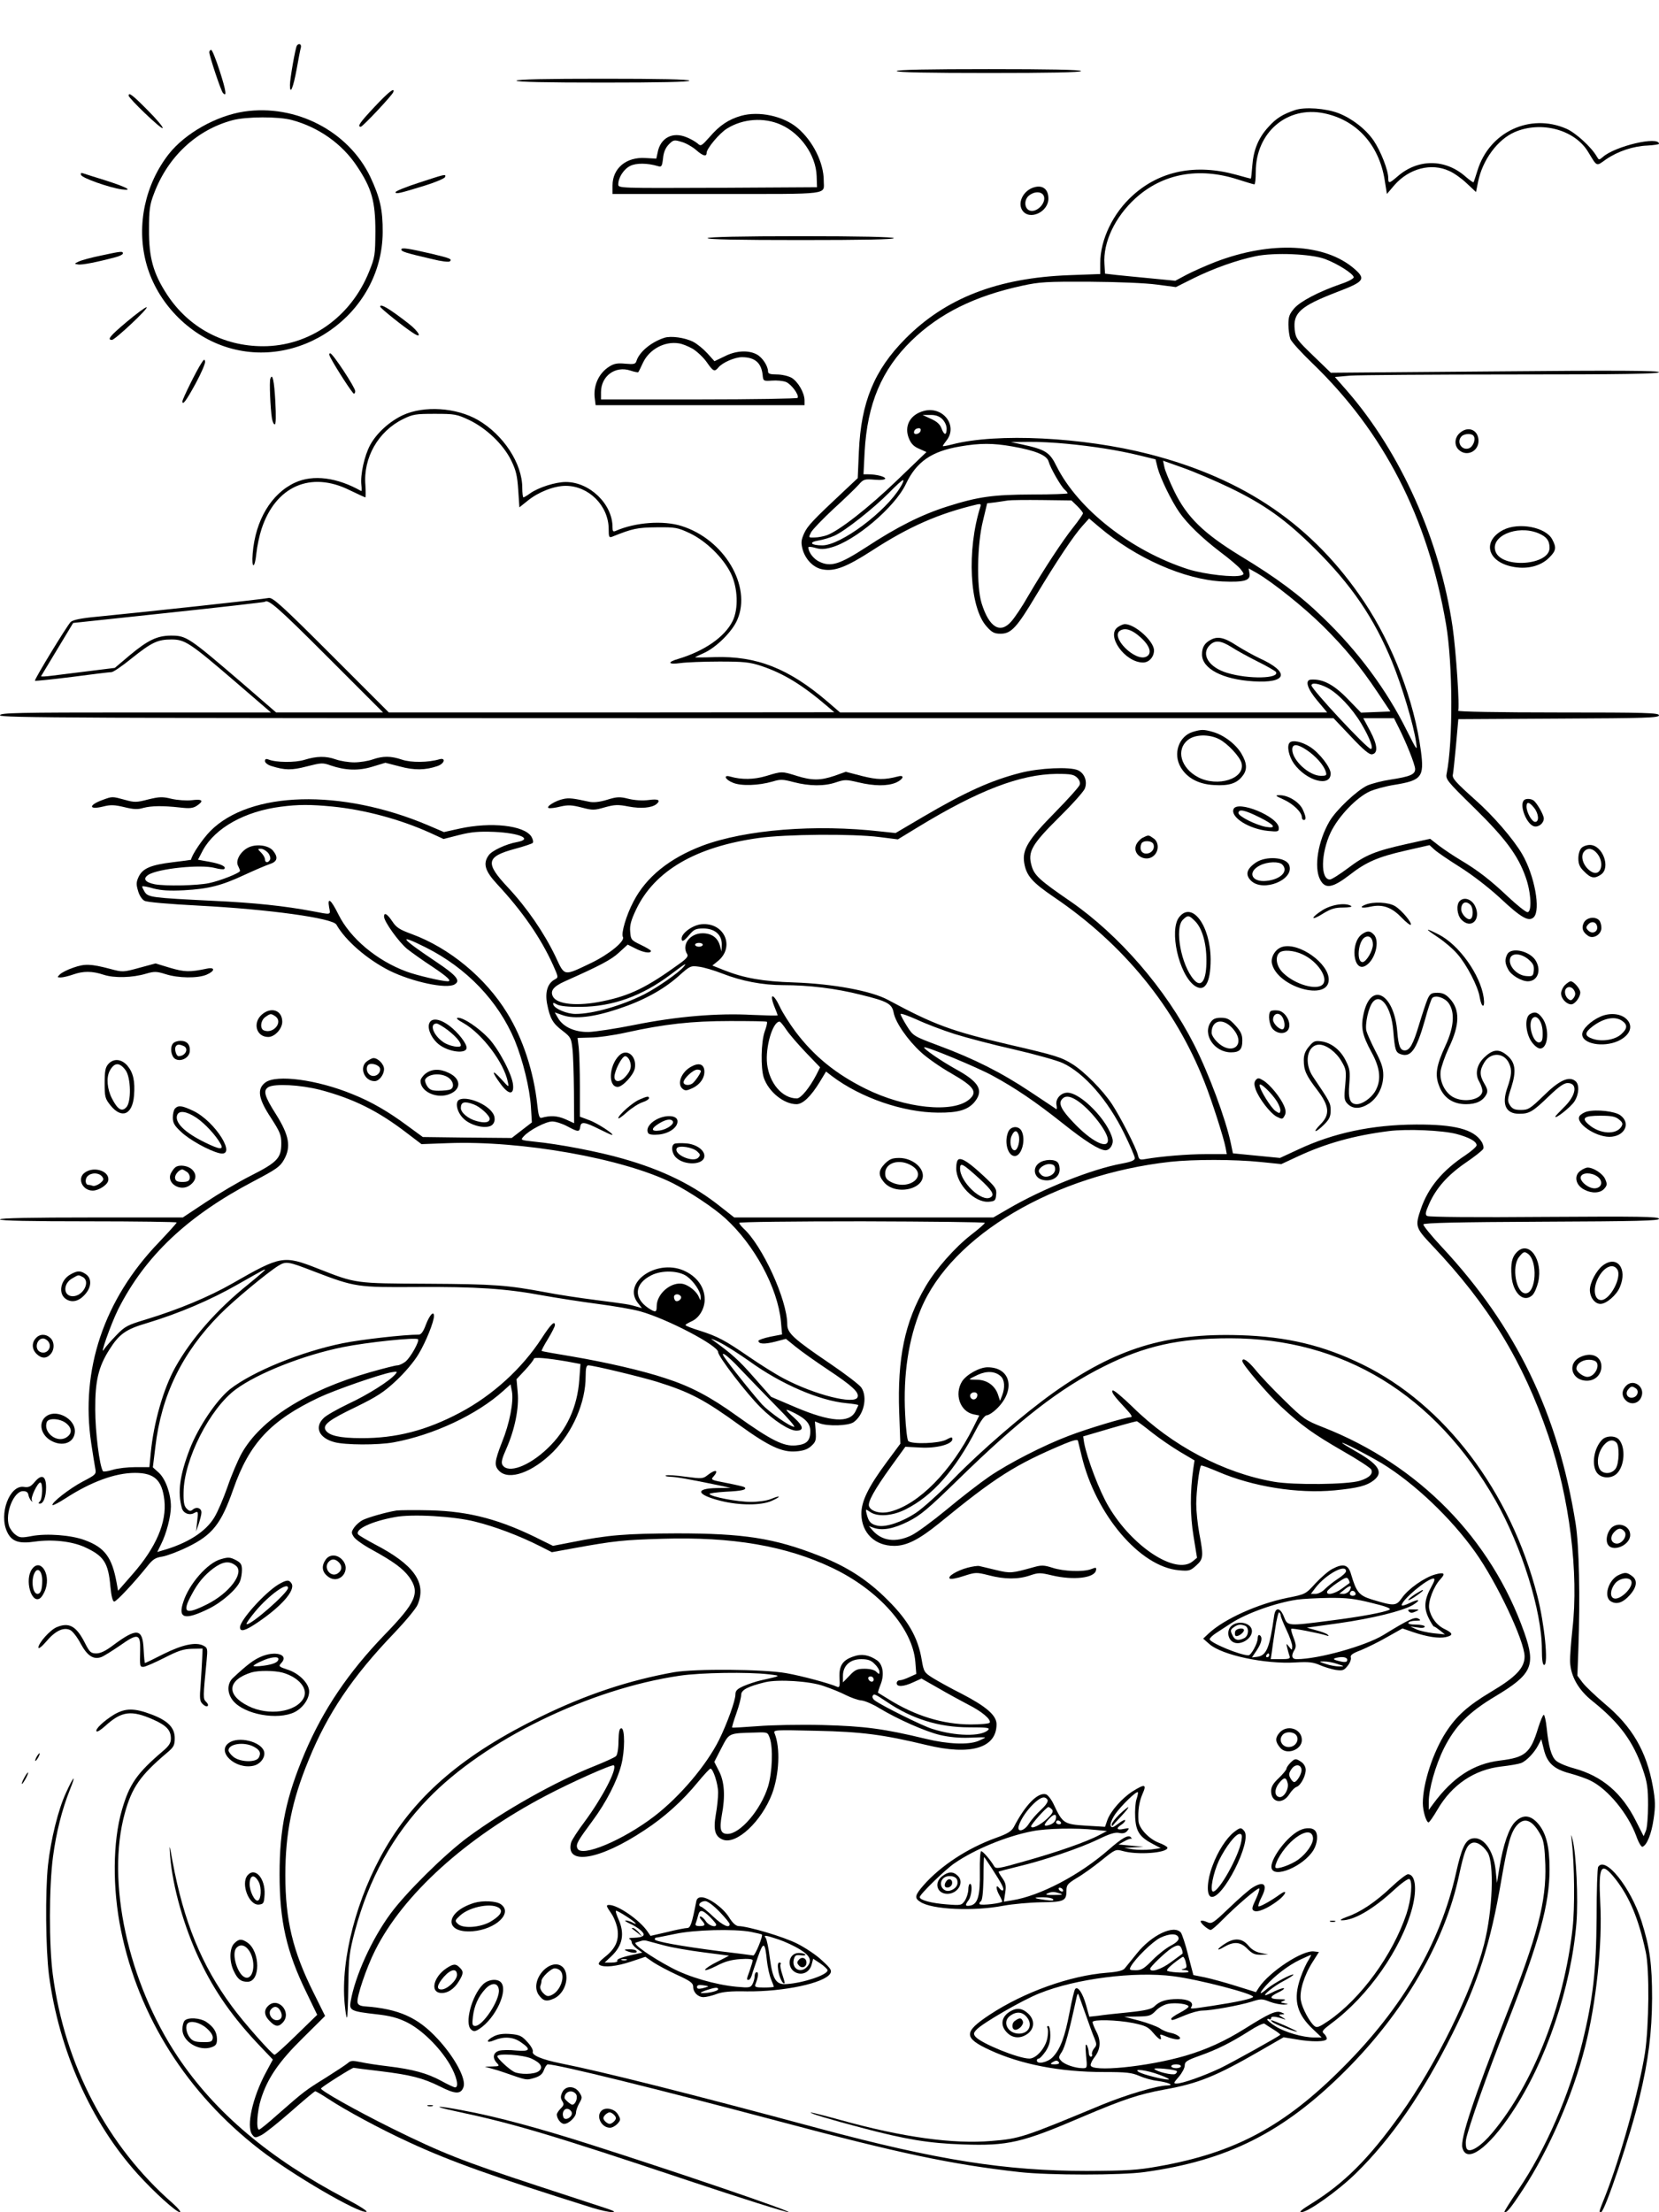 <?xml version="1.0" standalone="no"?>
<!DOCTYPE svg PUBLIC "-//W3C//DTD SVG 20010904//EN"
 "http://www.w3.org/TR/2001/REC-SVG-20010904/DTD/svg10.dtd">
<svg version="1.0" xmlns="http://www.w3.org/2000/svg"
 width="864pt" height="1152pt" viewBox="0 0 864 1152"
 preserveAspectRatio="xMidYMid meet">

<g transform="translate(0,1152) scale(0.1,-0.1)"
fill="#000000" stroke="none">
<path d="M1546 11282 c-8 -13 -36 -172 -36 -205 0 -55 17 -15 35 83 9 52 19
103 22 113 4 17 -11 24 -21 9z"/>
<path d="M1090 11248 c0 -19 61 -202 71 -212 21 -23 17 9 -16 112 -20 62 -40
112 -45 112 -6 0 -10 -6 -10 -12z"/>
<path d="M4670 11150 c0 -7 167 -10 480 -10 313 0 480 3 480 10 0 7 -167 10
-480 10 -313 0 -480 -3 -480 -10z"/>
<path d="M2690 11100 c0 -7 157 -10 450 -10 293 0 450 3 450 10 0 7 -157 10
-450 10 -293 0 -450 -3 -450 -10z"/>
<path d="M1951 10964 c-78 -83 -92 -104 -72 -104 10 0 164 164 169 180 10 28
-25 1 -97 -76z"/>
<path d="M670 11022 c0 -14 169 -176 177 -169 4 4 -31 46 -77 92 -79 80 -100
96 -100 77z"/>
<path d="M6745 10947 c-65 -22 -99 -43 -139 -88 -52 -56 -78 -120 -84 -201 -3
-38 -6 -68 -8 -68 -3 0 -37 9 -76 20 -210 58 -396 21 -538 -107 -103 -92 -170
-231 -170 -353 l0 -57 -162 -6 c-372 -14 -643 -119 -853 -331 -162 -163 -231
-331 -242 -588 l-6 -138 -66 -62 c-168 -157 -195 -186 -213 -225 -16 -36 -17
-49 -8 -84 15 -53 57 -96 104 -104 62 -12 124 12 256 97 194 126 349 194 548
241 18 4 22 2 18 -11 -72 -227 -57 -525 32 -624 28 -32 41 -38 73 -38 55 0 84
31 185 200 107 178 195 310 241 361 l35 39 52 -44 c192 -163 444 -274 642
-284 116 -5 149 5 141 44 l-4 24 46 -26 c83 -49 243 -177 341 -274 114 -113
194 -210 285 -346 l66 -99 -77 -3 -76 -3 -62 64 c-77 81 -135 112 -198 108
-34 -2 -20 -47 33 -110 l51 -61 -1269 0 -1268 0 -65 56 c-202 173 -369 239
-589 232 -56 -2 -101 -2 -101 -1 0 1 20 11 45 22 65 29 149 112 175 174 76
175 -69 419 -291 488 -95 30 -240 19 -341 -25 -15 -7 -18 -3 -18 19 0 120
-119 235 -243 235 -54 0 -142 -28 -186 -59 -16 -12 -32 -21 -35 -21 -3 0 -6
22 -6 50 0 126 -98 276 -231 353 -113 65 -280 76 -391 25 -70 -33 -136 -93
-170 -155 -30 -55 -52 -155 -46 -208 2 -19 2 -34 -1 -32 -125 71 -250 87 -344
44 -124 -57 -207 -196 -221 -369 -7 -82 11 -82 19 -1 4 38 16 95 27 128 73
223 256 304 460 202 42 -20 78 -37 81 -37 2 0 2 29 0 64 -12 142 67 280 195
343 52 26 67 28 167 28 103 0 114 -2 178 -32 90 -43 178 -127 219 -210 26 -53
32 -81 37 -155 l6 -90 45 36 c56 45 137 76 196 76 120 0 223 -103 224 -224 0
-42 2 -47 18 -41 107 43 131 48 232 49 98 1 109 -1 173 -31 85 -41 172 -126
213 -208 37 -76 41 -186 9 -250 -41 -82 -146 -155 -282 -196 -60 -17 -54 -31
10 -22 28 4 120 8 202 8 130 0 159 -3 220 -23 116 -39 213 -98 345 -211 l35
-30 -1160 -1 -1160 0 -301 301 c-261 261 -304 299 -325 295 -24 -6 -653 -74
-889 -97 -88 -8 -130 -17 -142 -28 -19 -19 -191 -301 -186 -306 2 -2 89 7 193
20 105 14 197 25 206 25 9 0 56 32 105 72 104 83 135 98 207 98 70 0 96 -17
330 -218 l188 -162 -705 0 c-621 0 -706 -2 -706 -15 0 -13 392 -15 3473 -15
l3472 0 91 -96 c65 -69 96 -95 110 -92 32 6 28 49 -10 121 l-36 67 80 0 80 0
21 -42 c42 -82 89 -200 89 -223 0 -28 -26 -39 -130 -55 -41 -6 -94 -20 -118
-30 -53 -24 -163 -127 -198 -187 -60 -103 -82 -239 -49 -303 26 -51 64 -45
154 24 84 66 148 94 289 126 l127 29 25 -23 c14 -13 74 -54 133 -91 65 -41
148 -105 208 -160 112 -105 151 -127 177 -101 37 37 4 218 -61 329 -45 77
-151 200 -243 281 -107 96 -123 114 -117 135 2 9 9 77 16 151 l12 135 523 3
c455 2 522 4 522 17 0 13 -66 15 -526 15 -312 0 -523 4 -520 9 9 14 -11 314
-29 437 -66 452 -270 907 -549 1228 l-64 73 81 7 c45 3 425 6 845 6 573 0 762
3 762 12 0 8 -208 10 -854 4 l-855 -7 -91 88 c-86 83 -92 91 -97 136 -10 88
30 123 222 197 139 53 150 66 90 119 -153 134 -435 148 -725 37 -51 -20 -119
-50 -151 -67 l-58 -31 -123 12 c-68 6 -150 15 -183 18 l-60 7 -3 50 c-8 113
55 245 161 342 142 129 329 164 532 99 44 -14 83 -26 88 -26 4 0 7 29 7 65 0
205 163 345 356 305 169 -35 285 -163 315 -345 l12 -75 40 47 c76 86 191 116
284 73 24 -10 65 -39 91 -64 l49 -46 11 54 c23 113 101 219 190 258 138 60
313 13 383 -103 48 -79 41 -76 93 -39 63 43 142 69 215 72 34 2 61 6 61 9 0
42 -230 -12 -293 -69 -19 -16 -20 -16 -31 3 -28 49 -110 124 -159 145 -189 82
-400 -17 -462 -217 -10 -32 -19 -60 -21 -62 -2 -2 -20 11 -41 29 -106 94 -249
94 -355 1 -43 -37 -48 -38 -48 -8 0 41 -39 140 -76 195 -42 61 -114 116 -184
143 -66 25 -174 33 -225 16z m156 -776 c67 -25 149 -78 149 -95 0 -7 -30 -23
-67 -35 -115 -40 -209 -89 -242 -126 -26 -30 -31 -44 -31 -85 0 -27 5 -61 10
-75 6 -15 56 -70 111 -123 376 -361 604 -804 700 -1363 35 -207 37 -608 3
-778 -6 -29 2 -39 144 -178 163 -160 228 -248 268 -362 28 -79 33 -181 9 -181
-9 0 -54 36 -100 79 -93 88 -157 138 -253 195 -35 21 -84 54 -109 73 l-45 35
-122 -27 c-165 -37 -215 -57 -306 -126 -43 -32 -85 -59 -94 -59 -50 0 -47 137
4 245 40 83 132 180 202 213 26 12 85 28 130 35 142 23 156 41 138 176 -34
259 -147 555 -295 776 -266 398 -622 642 -1120 770 -347 89 -793 111 -1025 51
-27 -7 -50 -11 -50 -9 0 3 9 16 20 30 60 77 -20 180 -119 153 -72 -19 -104
-80 -77 -144 11 -27 26 -42 53 -53 l38 -17 -152 -146 c-149 -144 -302 -263
-366 -287 -17 -6 -47 -12 -65 -12 -32 -1 -32 -1 -18 27 8 15 61 70 117 122 57
52 116 109 131 126 25 29 31 30 83 26 33 -3 55 0 55 6 0 10 -46 22 -88 22
l-25 0 6 118 c14 249 88 426 244 578 145 141 327 232 576 286 91 20 128 22
352 21 144 -1 292 -7 350 -15 l99 -13 94 47 c104 51 222 93 322 114 98 20 289
12 361 -15z m-1994 -833 c13 -13 23 -33 23 -50 0 -37 -13 -36 -27 2 -8 21 -25
36 -55 49 l-43 20 39 0 c28 1 47 -6 63 -21z m-113 -63 c-6 -16 -34 -21 -34 -7
0 13 11 22 26 22 8 0 11 -6 8 -15z m762 -66 c137 -13 264 -33 376 -60 l86 -21
11 -45 c14 -52 70 -169 113 -231 42 -60 117 -133 214 -207 47 -35 94 -75 105
-89 19 -24 19 -27 4 -32 -34 -13 -191 5 -275 31 -297 95 -575 312 -688 538
-35 72 -58 86 -177 112 l-60 13 91 1 c50 1 140 -4 200 -10z m-283 -14 c120
-21 179 -46 188 -78 9 -34 65 -131 84 -147 8 -7 15 -15 15 -19 0 -3 -82 -6
-183 -6 -205 -1 -281 -11 -442 -62 -136 -43 -263 -107 -423 -212 -139 -90
-185 -105 -245 -76 -30 14 -57 49 -57 75 0 4 16 3 36 -3 26 -8 47 -8 82 2 124
33 333 210 390 331 55 116 134 170 281 195 104 18 173 18 274 0z m1132 -215
c180 -87 291 -166 441 -315 192 -190 310 -363 404 -592 51 -124 113 -331 125
-419 7 -47 5 -44 -48 61 -105 212 -256 416 -439 591 -117 114 -241 206 -428
319 -191 117 -278 201 -344 336 -25 52 -49 109 -52 127 l-7 33 104 -37 c57
-20 167 -67 244 -104z m-1716 3 c-76 -128 -311 -303 -406 -303 -60 0 -74 16
-22 25 24 4 62 15 84 25 53 23 204 142 285 224 35 36 68 66 73 66 5 0 -1 -17
-14 -37z m921 -98 c16 -16 30 -33 30 -38 0 -5 -22 -37 -49 -71 -56 -70 -152
-216 -236 -359 -31 -55 -71 -114 -88 -133 -58 -67 -116 -31 -155 95 -27 87
-23 308 7 428 l22 92 42 5 c23 3 53 8 67 10 14 2 94 3 177 2 l153 -2 30 -29z
m-3905 -785 l290 -290 -279 0 -278 0 -171 148 c-289 248 -296 252 -379 252
-70 -1 -117 -23 -212 -102 l-78 -66 -137 -17 c-75 -9 -162 -20 -193 -24 -31
-4 -56 -5 -54 -2 2 3 40 67 85 141 l82 136 497 53 c273 29 499 55 501 57 18
16 71 -31 326 -286z m5207 -161 c56 -29 129 -106 178 -188 44 -74 65 -131 49
-131 -19 0 -309 311 -309 331 0 16 39 10 82 -12z"/>
<path d="M1271 10939 c-145 -22 -306 -113 -391 -220 -124 -158 -170 -370 -120
-564 50 -194 202 -362 392 -433 397 -148 838 160 841 588 1 117 -14 181 -64
288 -114 239 -388 381 -658 341z m249 -44 c138 -37 261 -123 338 -239 78 -116
97 -184 97 -341 -1 -123 -2 -134 -33 -210 -95 -237 -311 -388 -552 -388 -207
0 -388 98 -500 269 -72 110 -95 193 -94 339 0 103 4 130 26 187 72 192 222
332 409 382 71 19 239 20 309 1z"/>
<path d="M3860 10917 c-64 -18 -113 -50 -164 -110 -43 -48 -46 -50 -63 -34
-11 9 -36 24 -57 32 -73 31 -137 -3 -151 -79 l-7 -32 -56 3 c-100 7 -172 -53
-172 -143 l0 -44 544 0 c605 0 556 -6 556 70 0 93 -57 207 -137 274 -73 62
-201 89 -293 63z m206 -46 c104 -46 183 -159 187 -267 l2 -59 -517 -3 c-517
-2 -518 -2 -518 18 0 35 28 79 62 96 31 16 91 15 144 -1 19 -6 22 -2 27 40 3
33 13 55 30 73 24 24 28 25 67 13 22 -6 55 -25 74 -41 36 -32 56 -38 56 -16 0
22 67 103 107 127 82 51 191 59 279 20z"/>
<path d="M422 10609 c5 -16 147 -66 211 -75 65 -9 28 11 -88 48 -55 17 -106
33 -114 36 -9 3 -12 0 -9 -9z"/>
<path d="M2183 10569 c-68 -22 -123 -44 -123 -50 0 -11 21 -6 154 35 55 17
101 37 104 44 5 17 3 16 -135 -29z"/>
<path d="M5375 10541 c-50 -21 -75 -79 -51 -116 36 -55 136 -10 136 61 0 53
-35 75 -85 55z m63 -49 c5 -33 -35 -74 -68 -70 -36 4 -41 59 -8 82 33 24 72
17 76 -12z"/>
<path d="M3685 10280 c-4 -7 160 -10 485 -10 325 0 489 3 485 10 -4 6 -177 10
-485 10 -308 0 -481 -4 -485 -10z"/>
<path d="M2090 10221 c0 -11 22 -18 160 -50 47 -12 88 -17 93 -12 12 12 3 16
-93 39 -124 29 -160 34 -160 23z"/>
<path d="M525 10189 c-49 -10 -101 -24 -115 -31 -24 -11 -24 -12 -4 -15 19 -4
100 12 197 38 20 5 37 14 37 19 0 13 -8 12 -115 -11z"/>
<path d="M1980 9923 c1 -8 124 -107 173 -138 49 -32 30 7 -25 50 -99 77 -149
107 -148 88z"/>
<path d="M660 9844 c-87 -73 -104 -94 -77 -94 16 0 196 169 180 170 -7 0 -53
-34 -103 -76z"/>
<path d="M3460 9761 c-68 -22 -130 -73 -145 -120 -5 -17 -13 -19 -58 -15 -41
4 -59 1 -84 -15 -56 -35 -85 -102 -75 -169 l4 -32 544 0 544 0 0 25 c0 39 -34
98 -68 118 -17 9 -50 17 -76 17 -35 0 -46 4 -46 15 0 29 -30 75 -60 90 -44 23
-109 19 -167 -11 l-52 -25 -37 41 c-21 23 -54 50 -74 60 -43 22 -116 32 -150
21z m147 -57 c23 -14 56 -45 73 -69 34 -49 41 -53 61 -29 21 26 86 54 123 54
68 0 102 -30 108 -95 3 -29 4 -30 48 -27 25 2 57 -1 73 -7 28 -11 70 -68 61
-83 -3 -4 -234 -8 -515 -8 l-509 0 0 38 c0 84 75 139 154 112 21 -7 39 -10 40
-8 2 1 13 24 25 50 33 69 112 112 186 100 17 -2 49 -15 72 -28z"/>
<path d="M1721 9658 c27 -52 115 -188 122 -188 4 0 7 6 7 13 0 19 -117 197
-130 197 -7 0 -7 -7 1 -22z"/>
<path d="M1049 9629 c-25 -37 -99 -187 -99 -199 0 -24 21 5 70 95 28 52 50
103 48 112 -2 14 -6 13 -19 -8z"/>
<path d="M1408 9548 c-6 -14 0 -154 8 -205 3 -18 9 -33 15 -33 6 0 7 42 3 118
-6 109 -15 152 -26 120z"/>
<path d="M7607 9269 c-32 -24 -36 -68 -9 -92 40 -37 102 -8 102 47 0 55 -50
79 -93 45z m68 -20 c12 -18 -4 -57 -26 -64 -38 -12 -65 35 -37 63 15 15 55 16
63 1z"/>
<path d="M7828 8760 c-108 -57 -84 -162 44 -190 76 -17 150 0 196 46 36 36 39
52 16 95 -33 64 -175 91 -256 49z m182 -16 c44 -18 60 -39 60 -77 0 -91 -247
-109 -281 -20 -30 80 110 141 221 97z"/>
<path d="M5821 8254 c-62 -44 38 -184 132 -184 31 0 57 29 57 63 0 48 -99 137
-152 137 -8 0 -24 -7 -37 -16z m119 -53 c49 -44 61 -84 31 -100 -58 -31 -193
105 -136 136 27 15 62 3 105 -36z"/>
<path d="M6305 8188 c-32 -17 -45 -39 -45 -76 0 -74 107 -130 267 -140 177
-11 193 47 33 120 -30 14 -84 44 -119 66 -65 43 -100 50 -136 30z m109 -38
c26 -17 88 -51 136 -75 49 -24 91 -49 95 -54 21 -35 -142 -39 -254 -5 -95 28
-138 97 -91 144 28 28 58 25 114 -10z"/>
<path d="M6213 7709 c-74 -22 -106 -115 -63 -186 33 -55 93 -87 172 -91 77 -5
119 8 148 46 27 33 25 67 -5 118 -29 49 -92 97 -150 113 -46 13 -58 13 -102 0z
m136 -38 c45 -23 108 -91 117 -125 20 -81 -124 -127 -227 -73 -90 48 -116 143
-52 194 36 29 109 31 162 4z"/>
<path d="M6717 7653 c-17 -16 -5 -72 22 -110 65 -90 191 -124 191 -51 0 32
-59 108 -108 139 -43 27 -90 37 -105 22z m90 -40 c47 -32 87 -78 97 -110 7
-21 4 -23 -25 -23 -61 0 -149 81 -149 137 0 31 27 30 77 -4z"/>
<path d="M1585 7563 c-49 -15 -148 -14 -187 2 -13 5 -18 2 -18 -8 0 -9 14 -20
33 -26 71 -22 105 -23 185 -2 75 19 83 20 124 5 76 -26 146 -29 219 -6 l66 20
74 -19 c76 -21 135 -20 198 2 37 13 44 45 9 35 -57 -17 -147 -18 -194 -2 -59
20 -99 20 -154 1 -23 -8 -66 -15 -95 -15 -29 0 -72 7 -95 15 -53 19 -100 18
-165 -2z"/>
<path d="M5313 7495 c-152 -39 -285 -99 -508 -230 l-141 -83 -75 8 c-343 39
-706 10 -931 -74 -171 -65 -293 -163 -359 -291 -38 -72 -65 -166 -55 -184 13
-21 -71 -90 -164 -135 -147 -70 -138 -72 -187 33 -59 123 -148 253 -248 360
-120 128 -114 160 38 201 45 12 86 26 91 30 5 5 2 19 -7 34 -38 58 -210 77
-374 41 l-81 -18 -84 36 c-452 191 -926 178 -1133 -31 -40 -41 -96 -123 -100
-149 -1 -1 -43 -7 -95 -13 -115 -14 -157 -32 -178 -76 -13 -28 -13 -40 -3 -73
6 -23 21 -46 34 -52 12 -7 128 -17 282 -25 364 -19 698 -65 717 -99 47 -83
159 -180 275 -239 119 -59 299 -98 341 -72 32 19 10 46 -96 117 -187 125 -206
151 -54 75 213 -107 377 -279 463 -484 42 -103 78 -249 84 -346 l5 -81 -52
-40 -53 -41 -231 2 -232 3 -82 60 c-97 72 -186 124 -284 163 -185 76 -397 104
-454 61 -45 -34 -37 -84 29 -184 47 -73 54 -89 54 -133 0 -76 -20 -98 -156
-167 -66 -33 -172 -96 -238 -140 l-119 -79 -476 0 c-311 0 -476 -3 -476 -10 0
-7 160 -10 460 -10 253 0 460 -3 460 -6 0 -4 -42 -50 -93 -104 -286 -297 -409
-664 -352 -1045 8 -55 18 -114 21 -131 6 -31 4 -33 -65 -69 -70 -37 -167 -113
-157 -123 3 -2 34 14 68 36 131 85 258 132 361 132 101 0 141 -37 153 -142 13
-115 -43 -246 -165 -385 l-76 -87 -8 44 c-24 131 -62 182 -166 220 -69 26
-197 36 -276 21 -53 -10 -63 -9 -84 7 -14 10 -29 31 -34 46 -22 66 25 181 73
181 17 0 26 -6 28 -20 2 -11 9 -24 14 -30 8 -7 9 -6 4 2 -8 14 30 93 44 93 14
0 12 -84 -2 -98 -9 -9 -9 -12 0 -12 18 0 32 35 32 85 0 60 -23 71 -59 28 -21
-25 -32 -30 -57 -26 -74 11 -131 -141 -87 -234 23 -50 61 -63 143 -51 92 13
193 2 260 -28 101 -46 124 -81 135 -206 5 -52 12 -78 20 -78 12 0 106 101 174
186 27 34 41 43 76 48 24 4 83 26 132 50 130 63 175 121 238 301 83 238 194
358 445 477 85 40 315 120 379 132 30 5 32 4 20 -10 -29 -35 -143 -107 -244
-154 -58 -28 -117 -61 -130 -75 -49 -48 -23 -104 57 -125 55 -15 226 -16 308
-1 207 38 434 144 571 268 l38 34 7 -36 c10 -54 -12 -168 -52 -266 -39 -100
-41 -122 -14 -149 51 -51 173 -8 281 100 102 103 169 257 169 392 0 44 4 58
14 58 26 0 275 -60 359 -86 172 -54 246 -93 432 -228 150 -108 219 -140 291
-134 39 3 61 11 80 29 23 21 25 30 22 76 l-4 51 25 -10 c44 -16 146 -13 175 5
54 36 76 130 42 181 -9 14 -82 70 -163 125 -189 128 -223 159 -223 204 0 128
-130 412 -229 501 -11 11 -21 23 -21 28 0 5 286 8 640 8 352 -1 640 -4 639 -8
0 -4 -32 -32 -71 -62 -84 -65 -185 -179 -238 -270 -108 -184 -147 -372 -137
-656 l6 -162 -69 -93 c-98 -132 -135 -208 -134 -274 2 -99 71 -165 171 -165
65 0 129 33 232 116 298 244 398 307 654 415 47 19 69 25 71 16 2 -7 10 -42
19 -78 73 -306 304 -578 506 -596 53 -5 60 -3 90 24 38 34 40 47 17 167 -9 49
-16 118 -16 155 0 62 16 191 25 199 2 3 42 -12 89 -32 181 -78 415 -115 606
-97 123 12 168 24 204 52 54 42 27 84 -100 155 -35 20 -64 38 -64 40 0 7 134
-63 208 -107 169 -104 357 -282 484 -460 113 -158 258 -465 258 -545 0 -60
-46 -108 -178 -186 -118 -71 -177 -124 -232 -209 -67 -104 -120 -266 -120
-369 0 -41 18 -100 30 -100 4 0 25 30 46 66 76 131 193 209 333 225 44 5 90
13 103 18 28 11 70 55 90 95 l15 29 13 -52 c17 -71 52 -104 137 -126 37 -10
86 -27 107 -38 90 -44 195 -172 238 -289 11 -32 26 -57 32 -55 23 8 47 67 58
145 10 67 9 95 -4 169 -33 183 -107 311 -251 431 -48 41 -100 90 -115 110
l-27 36 5 135 c10 278 4 541 -14 656 -91 573 -310 1026 -695 1439 -56 60 -100
114 -98 120 3 8 183 12 615 14 502 2 612 5 612 15 0 12 -104 13 -597 10 -350
-3 -603 -1 -611 5 -11 7 -8 20 11 63 37 83 97 150 190 214 47 32 89 65 92 73
3 8 -1 25 -10 38 -41 63 -139 89 -340 88 -230 -1 -431 -44 -614 -130 l-95 -44
-123 12 -122 12 -11 53 c-27 127 -115 364 -192 515 -147 289 -390 569 -643
744 -159 109 -188 135 -202 184 -22 74 -1 111 142 253 68 67 129 135 135 151
14 38 -2 79 -36 95 -43 19 -200 12 -301 -14z m297 -25 c12 -12 17 -26 13 -37
-3 -10 -61 -75 -129 -144 -139 -141 -171 -193 -160 -262 11 -67 41 -101 154
-178 365 -247 632 -575 785 -964 38 -96 100 -289 110 -342 l6 -33 -107 0 c-98
0 -239 -12 -318 -26 -28 -5 -32 -3 -38 22 -10 40 -91 197 -134 263 -48 73
-144 170 -206 209 -57 36 -87 46 -330 102 -302 71 -390 103 -631 233 -87 47
-286 84 -491 91 -161 5 -260 23 -361 63 l-63 25 26 21 c95 74 37 206 -84 194
-45 -5 -102 -46 -102 -74 0 -21 12 -15 41 20 23 27 33 32 72 32 60 0 97 -33
96 -84 l-1 -36 -9 32 c-12 41 -44 63 -90 63 -66 0 -111 -60 -80 -109 7 -10 -3
-23 -38 -48 -172 -125 -260 -168 -403 -197 -129 -27 -236 -17 -258 24 -16 30
2 53 62 80 184 82 241 112 281 149 l46 42 40 -20 c40 -21 81 -28 81 -13 0 4
-24 18 -53 32 -50 24 -52 27 -55 69 -3 33 5 60 31 115 96 201 309 326 637 372
140 20 490 23 631 5 l95 -12 105 64 c315 192 533 275 722 277 74 0 90 -3 107
-20z m-3879 -150 c170 -17 354 -67 507 -136 l72 -33 82 21 c64 16 102 19 182
16 133 -6 203 -37 119 -53 -57 -10 -132 -45 -148 -69 -31 -43 -19 -82 43 -149
134 -144 229 -282 293 -424 27 -61 28 -63 9 -73 -38 -20 -52 -65 -41 -126 15
-77 29 -103 81 -142 42 -32 45 -39 51 -91 4 -31 7 -131 8 -223 l1 -167 -46 21
c-42 18 -77 20 -124 7 -11 -3 -16 12 -22 69 -18 169 -75 345 -157 477 -113
184 -301 339 -497 411 -63 23 -80 34 -101 66 -26 39 -43 49 -43 25 0 -26 77
-133 121 -169 24 -19 83 -61 132 -93 79 -53 102 -75 78 -75 -30 0 -165 32
-215 51 -154 57 -292 173 -353 296 -39 79 -59 95 -49 38 8 -41 13 -39 -87 -20
-144 27 -300 44 -517 54 -322 16 -338 18 -357 47 -8 14 -14 26 -12 28 2 3 29
-2 59 -11 40 -10 83 -13 158 -9 128 7 195 24 315 80 52 24 110 49 131 56 41
13 46 35 18 70 -24 29 -89 37 -130 16 -41 -21 -67 -69 -52 -95 5 -11 10 -22
10 -26 0 -11 -104 -52 -162 -64 -63 -13 -224 -16 -281 -6 -51 10 -65 29 -35
49 50 33 274 56 347 36 23 -6 46 -9 49 -5 12 12 -17 26 -76 37 l-61 11 26 50
c64 116 218 202 405 226 92 12 153 12 269 1z m-336 -240 c9 -10 15 -26 12 -35
-8 -19 -27 -20 -27 0 0 8 -9 24 -20 35 -19 19 -19 20 -2 20 11 0 27 -9 37 -20z
m2265 -480 c0 -5 -9 -10 -20 -10 -11 0 -20 5 -20 10 0 6 9 10 20 10 11 0 20
-4 20 -10z m-100 -115 c-26 -31 -137 -108 -205 -143 -120 -60 -267 -102 -358
-102 -45 0 -108 27 -115 48 -4 12 0 12 19 1 15 -8 60 -13 124 -12 165 1 318
56 466 167 78 59 90 66 69 41z m200 -34 c102 -40 212 -61 319 -61 134 0 273
-17 404 -50 139 -34 162 -47 171 -93 9 -51 74 -144 142 -206 32 -30 104 -80
159 -111 118 -68 138 -96 93 -135 -85 -73 -334 -47 -541 56 -155 77 -269 170
-365 298 -31 42 -68 100 -81 129 -35 74 -57 71 -26 -5 8 -19 15 -38 15 -40 0
-3 -60 -1 -132 2 -182 10 -394 -8 -613 -52 -99 -20 -207 -36 -240 -37 -72 -1
-131 26 -158 71 l-18 31 43 -15 c61 -21 159 -10 287 33 131 43 235 100 315
171 59 53 63 55 106 49 25 -3 79 -19 120 -35z m1210 -315 c60 -19 200 -56 312
-81 112 -26 226 -58 253 -71 113 -53 235 -193 320 -367 30 -61 55 -119 55
-128 0 -11 -17 -19 -66 -28 -159 -29 -414 -131 -595 -237 l-76 -44 -675 0
-674 0 -70 55 c-140 112 -298 191 -509 251 -124 36 -336 77 -463 89 -72 8 -72
8 -55 27 29 33 116 78 149 78 17 0 52 -11 78 -25 58 -31 64 -31 68 -2 4 28 23
25 101 -14 32 -16 60 -29 64 -29 18 0 -78 63 -119 77 l-48 18 0 155 c0 85 -3
178 -6 205 l-6 50 68 2 c38 0 121 12 184 26 199 44 341 60 542 60 103 0 190
-1 192 -4 3 -3 -2 -25 -11 -49 -20 -56 -22 -192 -5 -243 26 -74 105 -137 170
-137 33 0 75 40 122 117 l32 53 31 -24 c150 -113 371 -189 552 -190 105 -1
155 14 190 55 50 61 25 105 -100 173 -77 43 -168 106 -162 112 7 8 279 -105
357 -148 118 -64 224 -136 365 -248 118 -94 190 -139 222 -140 23 0 43 31 37
58 -22 95 -165 242 -235 242 -34 0 -63 -32 -57 -64 3 -14 2 -24 -1 -22 -3 3
-64 43 -136 91 -147 98 -290 171 -479 241 -128 48 -130 49 -163 101 -18 29
-33 57 -33 62 0 6 39 -8 86 -29 47 -22 134 -55 194 -74z m-875 22 c16 -24 62
-77 102 -119 l74 -77 -19 -38 c-36 -69 -81 -124 -102 -124 -76 0 -143 79 -155
179 -10 88 29 221 65 221 4 0 20 -19 35 -42z m-2429 -313 c174 -46 302 -109
454 -226 l75 -57 136 5 c383 15 915 -79 1174 -209 86 -44 212 -127 272 -182
152 -138 273 -362 290 -537 l6 -68 -62 -12 c-33 -7 -61 -17 -61 -21 0 -17 30
-19 86 -5 l57 15 52 -42 c28 -23 103 -76 166 -118 128 -85 165 -119 155 -144
-15 -40 -225 13 -385 98 -42 22 -123 73 -181 113 -124 85 -160 105 -257 136
-40 12 -73 25 -73 29 0 3 14 11 31 19 40 17 69 66 69 114 0 66 -42 122 -112
152 -143 59 -318 -66 -236 -170 l21 -27 -24 7 c-44 13 -53 14 -214 35 -88 11
-205 29 -260 40 -204 38 -269 43 -615 45 -385 2 -373 0 -577 80 -176 69 -191
66 -442 -78 -122 -70 -283 -137 -451 -188 -96 -29 -109 -35 -155 -83 -27 -28
-55 -60 -62 -71 -29 -49 34 129 72 206 141 279 361 487 708 669 116 61 136 75
156 111 38 67 27 127 -42 237 -60 94 -68 124 -39 141 33 19 165 12 268 -14z
m3939 -53 c68 -42 165 -164 165 -209 0 -51 -88 -6 -181 93 -62 65 -77 97 -59
119 16 20 39 19 75 -3z m1980 -177 c67 -18 105 -39 105 -59 0 -7 -26 -30 -57
-51 -121 -80 -195 -169 -233 -280 -31 -91 -29 -98 58 -190 295 -311 474 -604
606 -992 110 -324 159 -714 125 -1008 -7 -66 -13 -142 -12 -169 3 -75 43 -146
116 -204 141 -113 213 -210 263 -357 23 -67 27 -97 27 -185 0 -59 -5 -118 -11
-133 l-12 -29 -40 79 c-73 146 -176 234 -321 274 -41 11 -84 29 -96 41 -24 22
-38 73 -48 170 -4 38 -11 68 -15 68 -5 0 -17 -30 -29 -67 -40 -132 -67 -155
-200 -171 -137 -17 -245 -87 -348 -227 l-22 -30 0 41 c-1 65 35 192 80 282 59
116 128 186 269 270 188 113 209 158 149 329 -172 489 -549 874 -1047 1070
-92 36 -103 43 -203 141 -59 57 -126 128 -150 158 -39 48 -69 68 -69 46 0 -17
133 -173 202 -237 107 -99 167 -142 321 -231 76 -43 143 -87 148 -96 12 -22
-10 -44 -59 -59 -64 -20 -345 -23 -447 -5 -262 45 -534 189 -737 390 -55 53
-100 91 -104 85 -6 -10 6 -27 75 -101 24 -26 30 -38 19 -38 -26 0 -226 -60
-322 -97 -130 -49 -313 -143 -414 -212 -48 -33 -148 -110 -222 -172 -74 -61
-157 -122 -185 -135 -80 -38 -151 -29 -200 26 l-20 23 25 -9 c46 -16 104 -5
180 33 64 32 103 65 260 218 319 312 529 475 760 590 211 106 390 146 655 146
589 0 1068 -292 1384 -845 136 -240 241 -576 241 -775 0 -55 4 -81 12 -81 23
0 2 214 -36 361 -139 542 -482 995 -911 1204 -203 99 -394 145 -637 152 -386
12 -646 -68 -973 -300 -154 -110 -376 -301 -520 -449 -72 -74 -160 -153 -195
-176 -74 -49 -157 -76 -199 -67 -35 7 -47 20 -57 59 -7 29 -7 29 17 13 38 -27
116 -22 185 13 140 70 257 202 369 418 23 44 44 72 54 72 9 0 31 14 49 31 103
97 79 219 -45 219 -42 0 -110 -38 -133 -74 -41 -67 -10 -156 60 -171 l30 -6
-31 -62 c-114 -227 -283 -399 -430 -438 -51 -14 -102 -1 -113 27 -8 22 27 85
113 205 l76 105 78 -4 c84 -5 167 17 167 44 0 12 -6 11 -32 -3 -37 -20 -180
-25 -198 -7 -5 5 -13 68 -16 139 -11 206 18 394 82 548 160 384 696 700 1299
767 119 13 335 13 470 -1 l108 -11 86 40 c146 68 293 109 474 132 96 12 278 4
352 -15z m-5947 -717 c212 -81 223 -82 532 -80 308 2 464 -8 657 -44 73 -13
201 -33 285 -44 84 -11 185 -28 223 -39 140 -39 405 -178 405 -212 0 -23 148
-216 222 -289 67 -67 149 -120 185 -120 41 0 38 23 -11 67 -54 48 -53 52 5 23
58 -30 79 -55 79 -93 0 -50 -19 -69 -76 -74 -63 -6 -129 27 -308 155 -136 98
-240 153 -371 195 -120 40 -309 83 -484 113 -86 14 -158 27 -160 29 -2 2 13
31 33 63 20 33 36 65 36 71 0 26 -21 6 -69 -68 -102 -157 -255 -297 -425 -387
-175 -93 -334 -134 -515 -133 -111 0 -167 13 -185 41 -17 28 17 54 159 122
108 53 144 76 208 136 46 43 94 100 117 139 38 63 80 168 80 198 0 30 -23 5
-42 -45 -13 -36 -25 -52 -37 -52 -77 0 -298 -25 -397 -45 -216 -44 -468 -147
-586 -239 -70 -56 -165 -197 -209 -310 -53 -138 -65 -226 -42 -309 7 -27 39
-40 64 -26 21 11 22 10 16 -42 l-6 -54 14 40 c7 22 14 48 14 58 1 23 -25 33
-45 16 -12 -10 -18 -9 -32 5 -13 13 -17 33 -16 84 1 170 137 438 272 537 115
85 354 179 558 220 123 25 380 52 391 41 9 -9 -39 -96 -66 -117 -13 -10 -32
-19 -42 -19 -9 0 -72 -16 -139 -35 -335 -96 -574 -247 -673 -426 -19 -35 -52
-112 -72 -171 -21 -60 -51 -131 -69 -160 -45 -75 -141 -136 -274 -173 l-23 -7
20 41 c27 53 51 144 51 196 0 66 -28 144 -63 176 l-31 28 13 106 c31 269 140
492 336 690 73 74 247 218 305 254 40 24 49 23 188 -31z m-258 9 c0 -2 -39
-36 -87 -75 -165 -132 -298 -285 -380 -432 -62 -111 -113 -289 -128 -447 l-7
-73 -72 0 c-40 0 -94 -6 -119 -14 -26 -8 -49 -11 -51 -7 -18 28 -40 205 -40
321 -1 149 17 223 73 311 52 83 87 107 196 139 166 50 331 120 474 202 141 80
141 80 141 75z m2198 -34 c36 -26 72 -81 71 -107 0 -21 0 -21 -9 -1 -11 29
-51 61 -82 69 -61 14 -138 -50 -138 -116 0 -33 -6 -34 -43 -10 -79 53 -73 127
15 171 55 28 144 25 186 -6z m-32 -104 c7 -12 -15 -31 -28 -23 -4 3 -8 12 -8
20 0 17 26 19 36 3z m359 -339 c163 -118 363 -204 503 -217 34 -3 62 -8 62
-10 0 -2 -7 -17 -15 -33 -32 -62 -130 -55 -310 21 l-129 55 -91 103 c-79 90
-114 121 -215 194 -14 9 2 4 35 -12 33 -16 105 -62 160 -101z m-47 -42 c43
-45 125 -130 184 -190 59 -59 101 -108 94 -108 -21 0 -128 75 -167 116 -35 39
-129 154 -183 227 -50 66 -6 39 72 -45z m-904 42 l69 -13 -6 -81 c-10 -143
-66 -264 -165 -358 -98 -94 -206 -133 -235 -87 -8 13 -3 34 20 85 44 100 67
212 59 294 l-6 68 45 48 c25 27 45 53 45 58 0 10 69 4 174 -14z m2258 -77 c20
-18 23 -58 7 -100 l-11 -28 -11 34 c-16 46 -57 75 -107 76 -22 0 -40 1 -40 3
0 2 19 12 43 23 46 21 90 19 119 -8z m-122 -97 c0 -20 -19 -31 -32 -18 -6 6
-7 15 -4 21 10 16 36 13 36 -3z m907 -194 c39 -31 106 -77 148 -102 l76 -45
-6 -40 c-18 -122 -17 -248 1 -356 l18 -111 -23 -19 c-88 -71 -313 75 -437 285
-47 78 -112 249 -128 333 l-5 33 82 24 c73 22 183 53 197 55 3 0 37 -25 77
-57z"/>
<path d="M3224 6023 c-53 -53 -58 -163 -7 -163 25 0 82 61 89 96 12 64 -41
108 -82 67z m56 -28 c11 -29 5 -51 -23 -82 -27 -30 -57 -30 -57 -1 0 32 39
108 56 108 8 0 19 -11 24 -25z"/>
<path d="M3599 5965 c-51 -28 -75 -90 -44 -115 13 -11 22 -10 50 3 43 20 67
57 63 94 -4 33 -30 40 -69 18z m51 -23 c0 -10 -31 -55 -44 -64 -18 -13 -46 -9
-46 6 0 20 50 66 71 66 11 0 19 -3 19 -8z"/>
<path d="M3330 5794 c-36 -15 -110 -81 -110 -97 0 -5 21 9 46 32 25 22 61 45
80 51 19 6 34 16 34 21 0 12 -9 11 -50 -7z"/>
<path d="M3418 5690 c-37 -20 -55 -50 -42 -71 4 -7 25 -10 56 -7 56 6 101 40
96 73 -4 28 -62 31 -110 5z m86 -9 c9 -14 -29 -42 -68 -48 -46 -7 -48 10 -3
37 34 21 62 26 71 11z"/>
<path d="M5250 5624 c-21 -53 -1 -124 35 -124 36 0 59 86 35 131 -16 29 -58
25 -70 -7z m55 -14 c9 -29 -4 -80 -21 -80 -19 0 -29 46 -15 76 13 29 27 31 36
4z"/>
<path d="M3513 5564 c-20 -9 -15 -51 9 -73 44 -41 140 -38 146 5 5 33 -41 66
-95 70 -26 2 -54 1 -60 -2z m118 -40 c17 -16 18 -19 5 -33 -28 -27 -130 18
-111 50 11 16 82 5 106 -17z"/>
<path d="M4609 5461 c-34 -35 -36 -59 -8 -94 62 -80 231 -37 202 50 -14 41
-67 73 -120 73 -36 0 -50 -6 -74 -29z m139 -11 c87 -53 -15 -133 -108 -85 -23
12 -30 22 -30 45 0 56 75 78 138 40z"/>
<path d="M4993 5483 c-8 -3 -13 -22 -13 -47 0 -83 95 -180 170 -174 32 3 35 6
38 37 3 30 -3 39 -64 96 -75 70 -113 95 -131 88z m110 -103 c65 -60 78 -82 56
-95 -45 -28 -159 80 -159 150 0 34 14 26 103 -55z"/>
<path d="M5412 5464 c-36 -25 -27 -75 14 -87 45 -13 88 9 92 46 2 16 -2 35 -9
43 -15 19 -69 18 -97 -2z m83 -33 c0 -30 -47 -50 -70 -31 -8 7 -15 16 -15 21
0 18 34 40 59 37 20 -2 26 -9 26 -27z"/>
<path d="M3990 7479 c-63 -19 -128 -20 -187 -3 -38 11 -27 -16 14 -32 42 -18
133 -15 206 6 42 13 54 12 111 -3 81 -21 159 -22 220 -1 45 15 53 15 116 0 84
-20 150 -20 195 -2 39 17 49 42 13 33 -73 -19 -108 -18 -189 2 l-84 22 -59
-21 c-74 -25 -117 -25 -198 0 -76 24 -76 24 -158 -1z"/>
<path d="M6686 7356 c50 -23 94 -66 94 -92 0 -8 5 -14 10 -14 14 0 12 17 -6
56 -19 39 -77 74 -121 73 -24 0 -22 -3 23 -23z"/>
<path d="M536 7355 c-76 -27 -76 -54 1 -35 39 10 59 9 110 -3 48 -12 71 -13
100 -4 43 11 99 12 190 2 50 -6 68 -4 88 9 39 26 30 36 -26 29 -29 -3 -73 0
-105 7 -48 12 -64 11 -122 -3 -61 -16 -72 -16 -122 -2 -66 18 -65 18 -114 0z"/>
<path d="M2933 7359 c-40 -8 -93 -41 -75 -47 7 -2 34 1 61 8 39 9 59 8 110 -5
57 -15 66 -15 121 1 51 14 68 15 124 4 64 -12 119 -7 144 12 25 21 11 29 -39
22 -31 -4 -72 -2 -105 6 -47 12 -61 11 -113 -5 -40 -12 -71 -15 -93 -10 -83
18 -105 21 -135 14z"/>
<path d="M7937 7353 c-26 -25 13 -125 52 -136 24 -6 51 16 51 41 0 19 -37 83
-54 94 -14 10 -41 10 -49 1z m52 -39 c25 -31 28 -74 6 -74 -17 0 -45 50 -45
80 0 27 14 25 39 -6z"/>
<path d="M6424 7306 c-16 -42 81 -103 180 -113 52 -5 56 -4 56 15 0 59 -217
148 -236 98z m135 -42 c79 -39 93 -60 34 -50 -53 10 -143 55 -143 72 0 23 33
16 109 -22z"/>
<path d="M5950 7157 c-13 -7 -29 -25 -34 -39 -19 -54 58 -93 97 -50 24 26 21
68 -5 86 -27 19 -26 19 -58 3z m57 -33 c9 -24 -10 -49 -38 -49 -24 0 -36 23
-25 51 7 19 55 18 63 -2z"/>
<path d="M8236 7104 c-9 -9 -16 -32 -16 -54 0 -30 7 -46 31 -69 34 -35 54 -38
87 -15 52 36 8 154 -58 154 -16 0 -36 -7 -44 -16z m83 -30 c39 -49 18 -119
-28 -95 -44 24 -65 83 -39 109 19 19 45 14 67 -14z"/>
<path d="M6540 7028 c-48 -33 -56 -63 -25 -94 63 -62 228 5 199 81 -16 42
-121 49 -174 13z m138 -10 c34 -34 -7 -77 -81 -85 -80 -9 -103 47 -34 81 38
19 98 21 115 4z"/>
<path d="M7602 6828 c-19 -19 -14 -72 8 -96 51 -54 106 0 72 70 -18 36 -57 49
-80 26z m56 -20 c15 -15 16 -64 1 -73 -15 -10 -49 24 -49 50 0 35 24 47 48 23z"/>
<path d="M7111 6809 c-36 -14 -19 -21 28 -10 61 13 108 -3 159 -56 24 -25 46
-42 49 -39 9 9 -47 76 -81 97 -34 21 -113 25 -155 8z"/>
<path d="M6887 6780 c-26 -16 -47 -34 -47 -39 0 -6 23 4 51 22 41 25 62 31
105 31 29 0 48 4 41 8 -29 19 -103 8 -150 -22z"/>
<path d="M6141 6744 c-53 -68 -2 -296 79 -356 54 -39 85 12 85 137 -2 176 -97
304 -164 219z m82 -20 c37 -36 60 -114 60 -203 1 -106 -26 -148 -65 -103 -67
76 -102 268 -58 312 26 26 32 25 63 -6z"/>
<path d="M8248 6714 c-13 -27 -5 -49 24 -68 27 -17 68 8 68 42 0 15 -5 33 -12
40 -22 22 -67 14 -80 -14z m70 -20 c4 -27 -26 -40 -46 -20 -13 13 -13 18 -2
31 18 21 44 15 48 -11z"/>
<path d="M7489 6639 c33 -22 79 -61 101 -87 49 -56 108 -170 116 -224 10 -59
29 -61 21 -3 -17 118 -128 275 -235 329 -73 37 -74 32 -3 -15z"/>
<path d="M7093 6655 c-62 -44 -46 -199 17 -165 51 27 79 130 44 164 -19 20
-34 20 -61 1z m57 -54 c0 -32 -35 -91 -54 -91 -33 0 -23 109 12 129 23 13 42
-4 42 -38z"/>
<path d="M6681 6590 c-37 -9 -64 -52 -57 -87 28 -124 296 -200 296 -84 0 84
-152 193 -239 171z m105 -41 c76 -36 132 -120 104 -154 -29 -35 -144 -3 -207
58 -35 33 -44 82 -21 105 18 18 77 14 124 -9z"/>
<path d="M7850 6551 c-14 -27 -13 -47 5 -80 15 -29 68 -61 102 -61 49 0 71 53
43 104 -27 52 -128 77 -150 37z m110 -27 c25 -21 30 -33 28 -58 -3 -28 -6 -31
-36 -29 -51 2 -99 54 -87 93 9 29 57 26 95 -6z"/>
<path d="M382 6481 c-30 -10 -61 -26 -70 -35 -15 -15 -15 -16 5 -16 11 0 40 7
63 15 54 19 99 19 160 -1 55 -18 149 -16 222 6 42 12 53 12 101 -3 66 -21 166
-22 212 -3 45 19 47 41 3 32 -90 -19 -117 -18 -192 4 l-76 23 -85 -23 c-84
-23 -86 -23 -153 -5 -99 26 -131 27 -190 6z"/>
<path d="M8150 6390 c-11 -11 -20 -31 -20 -43 0 -27 28 -57 53 -57 19 0 47 37
47 62 0 19 -34 58 -50 58 -5 0 -19 -9 -30 -20z m49 -29 c7 -13 6 -24 -3 -37
-12 -15 -16 -16 -30 -5 -16 14 -21 42 -9 54 12 13 32 7 42 -12z"/>
<path d="M7435 6318 c-8 -18 -28 -79 -45 -135 -30 -100 -48 -133 -74 -133 -24
0 -33 24 -39 96 -16 202 -139 267 -176 92 -15 -68 -6 -109 41 -196 48 -87 53
-150 18 -208 -22 -34 -65 -64 -94 -64 -35 0 -46 28 -39 105 5 63 3 79 -17 119
-27 57 -76 96 -128 103 -34 5 -42 1 -65 -27 -19 -22 -27 -43 -27 -70 0 -54 12
-80 70 -156 64 -84 68 -128 16 -180 -19 -19 -29 -34 -24 -34 6 0 25 15 44 34
27 27 34 42 34 73 0 39 -3 44 -92 176 -49 72 -30 167 33 167 36 0 88 -39 115
-86 25 -42 26 -50 20 -124 -7 -71 -5 -81 13 -99 28 -28 68 -26 112 3 45 31 73
87 73 148 0 36 -10 66 -41 125 -22 43 -43 90 -47 105 -8 35 11 122 33 149 41
51 97 -26 107 -147 8 -99 12 -114 37 -123 54 -20 83 20 127 174 16 60 34 113
39 118 17 17 64 2 85 -26 34 -47 29 -125 -16 -222 -48 -104 -56 -152 -33 -210
23 -62 72 -95 140 -95 53 0 87 16 106 51 8 16 6 28 -10 55 -26 44 -26 70 -1
111 33 55 103 53 129 -4 16 -34 14 -62 -9 -128 -30 -87 -8 -135 62 -135 53 0
71 11 154 91 52 50 79 69 98 69 55 0 45 -65 -20 -127 -24 -24 -44 -45 -44 -48
0 -14 83 52 100 80 24 38 26 88 5 105 -33 28 -84 5 -165 -75 -71 -69 -81 -75
-119 -75 -32 0 -44 5 -57 24 -14 23 -14 30 7 94 27 85 21 130 -22 166 -40 34
-71 33 -113 -5 -44 -38 -57 -90 -32 -132 9 -16 16 -37 16 -47 0 -47 -98 -66
-156 -31 -42 26 -68 83 -61 135 4 23 22 76 42 119 58 120 59 199 6 256 -22 24
-38 31 -65 31 -31 0 -38 -4 -51 -32z"/>
<path d="M1364 6237 c-50 -44 -29 -117 33 -117 34 0 73 43 73 79 0 60 -57 80
-106 38z m71 -10 c40 -30 -11 -92 -60 -73 -23 8 -18 53 7 70 27 19 29 19 53 3z"/>
<path d="M6617 6254 c-15 -15 -7 -74 13 -94 26 -26 66 -26 80 0 18 34 -16 94
-55 98 -17 2 -34 0 -38 -4z m63 -33 c14 -26 13 -61 -2 -61 -18 0 -48 31 -48
50 0 34 33 42 50 11z"/>
<path d="M7968 6239 c-28 -16 -24 -95 7 -142 15 -22 34 -37 46 -37 43 0 50
107 11 159 -22 30 -39 35 -64 20z m66 -96 c1 -37 -3 -48 -16 -51 -34 -7 -64
98 -36 126 22 22 52 -20 52 -75z"/>
<path d="M8335 6226 c-50 -22 -95 -65 -95 -92 0 -50 109 -70 187 -35 67 31 83
84 37 120 -31 24 -84 27 -129 7z m113 -22 c29 -20 28 -40 -4 -69 -32 -30 -100
-41 -148 -25 -45 15 -45 32 -2 65 58 44 117 55 154 29z"/>
<path d="M2416 6191 c96 -56 209 -205 229 -306 6 -29 6 -29 -34 15 -50 55 -53
42 -5 -23 42 -58 71 -61 66 -7 -4 54 -76 189 -128 244 -54 56 -129 106 -158
106 -14 0 -5 -10 30 -29z"/>
<path d="M6306 6198 c-45 -64 18 -158 105 -158 45 0 59 15 59 62 0 30 -8 47
-36 78 -30 33 -43 40 -75 40 -28 0 -42 -6 -53 -22z m114 -34 c74 -84 -4 -147
-83 -68 -15 15 -27 35 -27 46 0 67 60 79 110 22z"/>
<path d="M2234 6186 c-7 -29 16 -77 52 -105 51 -40 144 -51 144 -17 0 23 -44
79 -88 113 -54 41 -99 45 -108 9z m99 -31 c41 -32 67 -62 67 -79 0 -15 -61 -4
-91 17 -52 35 -75 97 -35 97 7 0 34 -16 59 -35z"/>
<path d="M901 6086 c-17 -20 -10 -67 11 -80 28 -17 72 4 76 37 4 36 -13 57
-48 57 -15 0 -33 -6 -39 -14z m53 -12 c32 -12 13 -54 -24 -54 -12 0 -23 37
-15 50 7 12 17 13 39 4z"/>
<path d="M1912 5994 c-43 -30 -16 -104 39 -104 23 0 49 33 49 63 0 25 -31 57
-55 57 -6 0 -21 -7 -33 -16z m67 -38 c5 -27 -26 -48 -50 -35 -19 10 -25 39
-12 53 14 14 58 1 62 -18z"/>
<path d="M564 5979 c-15 -17 -19 -36 -19 -99 0 -72 2 -81 31 -117 58 -71 114
-48 122 52 6 74 -4 119 -34 155 -31 36 -72 40 -100 9z m90 -32 c28 -38 31
-167 3 -194 -23 -24 -45 -10 -74 47 -25 48 -30 109 -12 143 24 45 51 47 83 4z"/>
<path d="M2216 5929 c-14 -11 -26 -28 -26 -38 0 -53 76 -91 141 -72 72 22 75
82 6 114 -47 23 -89 21 -121 -4z m126 -26 c22 -20 23 -49 2 -57 -9 -3 -35 -6
-60 -6 -35 0 -47 5 -60 25 -8 13 -13 29 -9 35 20 32 93 34 127 3z"/>
<path d="M6540 5896 c-9 -12 -9 -23 -1 -48 17 -48 76 -125 110 -143 28 -14 31
-14 41 5 8 14 7 28 -3 52 -19 44 -72 109 -107 131 -24 15 -29 15 -40 3z m111
-113 c11 -18 19 -40 17 -48 -3 -14 -5 -14 -26 0 -24 18 -82 111 -82 134 0 19
64 -42 91 -86z"/>
<path d="M2393 5794 c-25 -11 -14 -65 20 -98 33 -34 104 -54 140 -40 24 9 31
42 13 68 -31 48 -132 88 -173 70z m74 -25 c33 -12 83 -57 83 -75 0 -19 -25
-24 -67 -12 -44 11 -83 44 -83 68 0 32 19 37 67 19z"/>
<path d="M912 5748 c-7 -7 -12 -28 -12 -47 0 -28 8 -43 43 -75 41 -40 145 -98
199 -111 98 -24 -21 167 -137 221 -57 27 -76 29 -93 12z m110 -48 c45 -30 103
-93 127 -137 17 -32 -4 -30 -80 7 -107 52 -161 105 -146 144 10 25 49 19 99
-14z"/>
<path d="M8266 5732 c-16 -4 -34 -15 -40 -24 -22 -36 80 -107 155 -108 79 0
115 70 58 112 -28 21 -122 32 -173 20z m165 -41 c20 -16 22 -23 13 -38 -27
-44 -113 -39 -170 11 -40 34 -24 46 60 46 58 0 79 -4 97 -19z"/>
<path d="M914 5442 c-6 -4 -16 -17 -23 -30 -28 -52 48 -101 98 -64 33 24 38
55 12 81 -21 21 -66 28 -87 13z m60 -25 c10 -7 16 -22 14 -33 -2 -14 -12 -19
-38 -19 -26 0 -36 5 -38 19 -4 17 20 46 38 46 3 0 14 -6 24 -13z"/>
<path d="M8232 5424 c-37 -25 -27 -76 19 -99 39 -21 83 -19 104 5 15 17 16 24
5 49 -11 28 -61 61 -92 61 -7 0 -24 -7 -36 -16z m86 -30 c32 -22 26 -58 -9
-62 -34 -4 -85 38 -76 61 8 22 55 22 85 1z"/>
<path d="M442 5414 c-42 -29 -14 -94 41 -94 30 0 74 28 80 50 13 49 -71 80
-121 44z m89 -20 c11 -14 10 -19 -10 -36 -14 -10 -31 -16 -38 -13 -8 3 -18 5
-23 5 -16 0 -19 30 -4 45 20 20 58 19 75 -1z"/>
<path d="M7900 5000 c-26 -26 -33 -59 -28 -126 8 -89 63 -140 108 -99 11 10
24 40 31 69 26 116 -48 219 -111 156z m56 -8 c54 -36 45 -207 -11 -207 -49 0
-74 138 -34 189 22 28 28 30 45 18z"/>
<path d="M8346 4929 c-33 -26 -66 -89 -66 -126 0 -39 26 -73 55 -73 31 0 84
46 101 87 42 98 -16 170 -90 112z m77 -20 c25 -40 -38 -159 -84 -159 -32 0
-43 46 -24 97 27 69 83 102 108 62z"/>
<path d="M368 4884 c-53 -28 -67 -101 -24 -129 32 -21 69 -11 101 27 32 37 33
81 3 102 -28 20 -45 20 -80 0z m63 -14 c42 -23 2 -100 -52 -100 -51 0 -52 67
-1 94 33 19 29 18 53 6z"/>
<path d="M187 4552 c-23 -25 -21 -58 3 -82 25 -25 52 -26 73 -2 22 24 21 65
-1 85 -24 22 -55 21 -75 -1z m61 -14 c30 -30 -4 -77 -41 -57 -29 17 -15 69 18
69 6 0 16 -5 23 -12z"/>
<path d="M8234 4455 c-75 -32 -52 -125 31 -125 43 0 75 32 75 74 0 52 -49 76
-106 51z m70 -21 c36 -14 5 -84 -37 -84 -22 0 -57 27 -57 43 0 34 53 57 94 41z"/>
<path d="M8467 4302 c-23 -25 -22 -55 3 -77 25 -22 63 -14 77 18 25 54 -41
102 -80 59z m51 -11 c21 -13 10 -46 -16 -49 -27 -4 -40 22 -22 43 14 17 20 18
38 6z"/>
<path d="M247 4149 c-48 -28 -40 -95 15 -129 63 -38 128 -13 128 48 0 62 -89
112 -143 81z m97 -40 c32 -26 33 -54 2 -74 -49 -32 -123 26 -102 80 8 22 68
19 100 -6z"/>
<path d="M8344 4023 c-44 -44 -57 -135 -26 -174 24 -29 75 -30 103 -2 40 40
46 135 11 176 -19 22 -66 22 -88 0z m74 -15 c17 -17 15 -109 -4 -136 -22 -31
-71 -30 -85 2 -31 68 43 180 89 134z"/>
<path d="M3686 3839 c-25 -20 -31 -20 -115 -9 -49 7 -95 10 -102 7 -8 -3 2 -6
21 -7 33 -1 95 -12 250 -44 l65 -14 -72 -1 c-117 -2 -106 -35 22 -67 97 -24
209 -24 263 0 52 23 50 32 -3 10 -22 -9 -66 -15 -105 -15 -68 0 -206 26 -215
41 -2 4 36 9 85 12 84 4 111 10 98 23 -3 3 -45 13 -92 22 -80 15 -86 17 -71
33 31 35 12 41 -29 9z"/>
<path d="M2065 3654 c-56 -9 -149 -36 -177 -50 -15 -8 -35 -26 -44 -39 -15
-23 -15 -27 -1 -49 9 -13 51 -43 94 -66 114 -63 160 -97 194 -142 58 -82 37
-131 -129 -302 -187 -194 -319 -389 -415 -615 -97 -230 -131 -391 -131 -631 0
-244 36 -404 141 -618 l55 -114 -107 -104 c-58 -57 -110 -104 -115 -104 -12 0
-163 170 -223 253 -158 214 -250 441 -308 752 -17 95 -18 96 -13 30 13 -160
72 -369 154 -542 78 -165 176 -304 321 -455 l60 -63 -36 -67 c-70 -130 -103
-281 -72 -323 14 -19 17 -19 49 -3 18 9 87 64 153 122 66 58 123 106 127 106
3 0 33 -17 65 -38 92 -61 274 -159 424 -228 221 -102 436 -178 951 -340 42
-13 90 -24 105 -23 21 0 13 5 -32 20 -33 11 -195 64 -360 118 -383 126 -493
169 -750 296 -190 94 -382 202 -373 210 13 14 164 109 170 107 4 -1 65 -9 135
-17 163 -20 225 -36 314 -80 81 -41 109 -42 123 -3 15 42 -46 155 -134 250
-103 112 -202 157 -380 170 -24 2 -36 8 -38 21 -5 28 46 180 92 271 146 291
472 586 887 804 136 72 348 166 356 159 18 -19 -59 -167 -152 -293 -36 -48
-68 -97 -71 -110 -30 -120 149 -90 382 65 106 69 199 154 278 250 32 39 62 71
66 71 14 0 40 -80 40 -125 0 -25 -5 -76 -12 -114 -14 -81 -4 -115 37 -131 71
-27 201 95 256 239 37 100 44 239 13 315 -7 18 0 18 217 13 237 -5 350 -20
574 -74 230 -56 365 -16 365 108 0 46 -53 92 -180 158 -58 29 -126 67 -152 83
-44 28 -47 31 -58 96 -19 114 -70 203 -174 307 -106 107 -214 177 -361 234
-232 91 -391 116 -740 116 -264 -1 -359 -8 -547 -46 l-98 -19 -59 29 c-211
107 -374 151 -581 156 -80 2 -158 1 -175 -1z m410 -58 c105 -26 231 -74 336
-127 l63 -32 121 22 c204 37 254 42 455 48 364 11 644 -37 885 -152 243 -116
418 -315 432 -489 l5 -63 -35 -16 c-19 -9 -42 -17 -51 -17 -9 0 -16 -7 -16
-15 0 -21 36 -19 87 5 l42 19 88 -50 c48 -28 118 -66 156 -86 70 -35 121 -78
111 -94 -3 -5 -47 -9 -98 -9 -145 0 -291 45 -431 133 -27 17 -51 31 -52 32 -2
1 4 20 13 43 21 52 12 106 -20 127 -42 28 -80 34 -121 19 -57 -19 -76 -48 -73
-112 3 -43 0 -51 -12 -46 -40 18 -185 57 -265 71 -116 21 -475 24 -585 5 -234
-42 -458 -116 -695 -232 -395 -193 -642 -401 -807 -683 -150 -256 -235 -580
-213 -812 4 -42 9 -74 12 -71 3 2 6 78 7 168 2 147 6 174 34 281 74 276 198
500 381 690 295 306 839 572 1312 641 110 16 353 20 464 7 65 -8 66 -7 -45
-32 -25 -6 -64 -19 -87 -29 -34 -15 -43 -24 -43 -44 0 -32 -44 -153 -85 -236
-67 -134 -204 -295 -336 -397 -164 -126 -383 -218 -402 -168 -9 21 1 38 78
142 72 97 128 207 150 290 20 75 20 193 1 193 -10 0 -14 -17 -15 -67 0 -40 -6
-72 -13 -78 -7 -7 -56 -29 -108 -50 -207 -82 -473 -232 -663 -372 -123 -91
-322 -288 -403 -398 -98 -133 -185 -325 -208 -458 -8 -46 1 -51 133 -66 72 -8
111 -18 160 -42 78 -39 170 -129 224 -220 35 -60 49 -119 27 -119 -5 0 -38 15
-72 34 -74 40 -147 60 -278 76 -52 6 -117 16 -143 22 -40 8 -51 8 -65 -5 -9
-8 -62 -43 -116 -77 -105 -65 -112 -70 -251 -192 -48 -43 -91 -78 -96 -78 -16
0 -10 96 10 159 34 109 94 196 219 319 l115 114 -60 121 c-108 216 -147 378
-147 612 0 218 34 388 121 599 98 242 229 436 446 662 59 62 114 128 122 148
48 114 -19 208 -223 314 -45 24 -84 47 -87 52 -17 27 71 68 193 90 88 17 308
4 417 -24z m2080 -741 c14 -13 25 -31 25 -40 0 -15 -1 -15 -16 -1 -9 10 -33
16 -61 16 -39 0 -50 -5 -79 -36 l-34 -35 0 34 c0 53 37 87 95 87 35 0 52 -6
70 -25z m-5 -81 c0 -17 -22 -14 -28 4 -2 7 3 12 12 12 9 0 16 -7 16 -16z
m-260 -34 c36 -12 88 -33 115 -47 28 -14 65 -27 82 -28 18 -2 60 -20 92 -40
96 -58 241 -122 317 -140 48 -11 99 -16 153 -14 45 2 81 3 81 1 0 -2 -16 -10
-35 -18 -52 -21 -157 -17 -273 11 -219 53 -319 66 -537 72 -115 3 -268 0 -340
-6 -71 -5 -130 -9 -132 -7 -2 1 8 35 22 74 14 39 25 83 25 96 0 26 35 44 125
66 68 16 232 6 305 -20z m328 -82 c131 -89 272 -133 429 -133 95 0 110 -2 99
-14 -36 -35 -170 -33 -291 6 -50 15 -263 121 -299 148 -10 7 -15 19 -11 24 7
12 10 11 73 -31z m-609 -189 c18 -52 13 -179 -9 -252 -38 -122 -145 -247 -211
-247 -36 0 -43 23 -30 97 19 99 14 174 -14 229 l-25 49 37 72 c42 80 35 77
180 81 60 2 61 2 72 -29z"/>
<path d="M8397 3568 c-23 -18 -36 -59 -26 -85 19 -51 119 -13 119 44 0 45 -56
69 -93 41z m63 -23 c18 -22 -13 -67 -43 -63 -28 4 -34 34 -11 59 21 23 37 24
54 4z"/>
<path d="M1696 3398 c-23 -33 -19 -64 11 -87 60 -48 128 34 73 89 -27 27 -65
26 -84 -2z m69 -14 c19 -20 16 -43 -7 -58 -35 -22 -74 27 -48 59 16 19 35 19
55 -1z"/>
<path d="M1148 3400 c-68 -20 -163 -128 -193 -221 -30 -88 7 -98 133 -36 69
34 147 103 162 143 6 14 10 41 10 59 0 28 -6 37 -30 50 -32 17 -42 17 -82 5z
m80 -33 c47 -36 -32 -143 -151 -202 -112 -56 -131 -44 -79 51 32 61 65 100
112 136 50 37 84 42 118 15z"/>
<path d="M166 3348 c-38 -54 -4 -179 41 -152 10 6 24 29 31 51 26 81 -30 161
-72 101z m54 -58 c0 -47 -8 -70 -25 -70 -25 0 -35 73 -14 111 16 30 39 6 39
-41z"/>
<path d="M5038 3356 c-55 -15 -104 -45 -92 -56 5 -5 38 1 73 13 62 20 66 20
130 4 83 -22 154 -22 215 -1 45 15 53 15 116 0 111 -26 220 -14 228 27 3 15 0
16 -25 6 -42 -16 -144 -12 -202 7 -43 14 -58 14 -94 4 -119 -33 -123 -34 -199
-16 -40 10 -80 19 -88 21 -8 2 -36 -2 -62 -9z"/>
<path d="M6939 3350 c-20 -10 -59 -44 -88 -75 -51 -56 -51 -57 -148 -76 -155
-32 -327 -110 -407 -184 l-30 -28 32 -28 c65 -58 291 -106 450 -96 68 4 92 1
126 -14 23 -10 60 -21 82 -25 37 -5 43 -3 63 22 12 15 19 34 16 43 -4 12 10
22 53 38 31 13 93 43 136 68 l80 45 55 -19 c74 -25 134 -34 171 -26 39 9 38
20 -5 41 -43 20 -74 62 -82 108 -6 38 24 116 59 153 28 30 19 37 -28 24 -55
-15 -140 -75 -172 -121 -31 -44 -40 -45 -158 -9 -67 21 -80 38 -108 132 -14
50 -41 57 -97 27z m71 -12 c0 -7 -19 -25 -43 -40 -23 -15 -53 -39 -67 -53 -13
-14 -35 -25 -48 -25 l-25 0 25 33 c54 69 158 126 158 85z m18 -62 c-1 -1 -20
-14 -40 -29 -38 -28 -83 -37 -76 -14 2 6 26 27 53 45 43 29 50 31 58 17 5 -9
7 -17 5 -19z m427 -18 c-37 -67 -41 -110 -15 -163 12 -25 25 -45 28 -45 4 0
18 -10 32 -21 l25 -20 -60 6 c-33 4 -73 13 -90 21 l-30 14 38 -5 c22 -4 37 -2
37 5 0 5 -21 10 -46 10 -27 0 -43 4 -39 10 3 6 21 10 38 10 27 1 29 2 14 11
-18 11 -52 -5 -182 -85 -93 -57 -339 -126 -452 -126 -26 0 -30 19 -11 49 9 15
8 28 -5 62 -9 23 -15 45 -12 47 5 5 148 -23 184 -35 11 -4 13 -3 6 4 -5 6 -32
16 -59 23 l-50 14 165 23 c177 25 334 64 387 95 45 28 33 34 -17 10 -23 -11
-41 -16 -41 -11 0 27 133 139 166 139 8 0 5 -14 -11 -42z m-425 -18 c-6 -11
-21 -20 -33 -20 l-22 1 24 19 c30 26 45 26 31 0z m30 -21 c0 -5 -7 -9 -15 -9
-15 0 -20 12 -9 23 8 8 24 -1 24 -14z m83 -46 c72 -17 103 -29 94 -35 -25 -14
-155 -38 -315 -58 -217 -28 -216 -28 -235 20 -19 49 -44 53 -51 8 -24 -171
-40 -210 -90 -216 l-26 -3 25 37 c26 39 32 69 15 79 -6 3 -10 -4 -10 -17 0
-25 -34 -88 -48 -88 -43 0 -202 66 -202 84 0 6 17 22 38 35 20 13 53 35 72 47
81 53 232 107 345 124 28 4 102 8 165 9 94 1 135 -4 223 -26z m-473 -66 c0 -7
14 -41 30 -75 17 -35 30 -74 30 -85 -1 -22 -1 -22 -17 -2 -15 19 -15 19 -9 -7
3 -14 9 -33 12 -42 5 -13 -2 -16 -46 -16 l-52 0 5 33 c2 17 10 73 18 124 7 50
17 89 21 87 4 -3 8 -11 8 -17z m-60 -207 c0 -5 -5 -10 -11 -10 -5 0 -7 5 -4
10 3 6 8 10 11 10 2 0 4 -4 4 -10z m404 -31 c-2 -4 -14 -5 -27 -2 -47 10 -52
16 -17 22 33 6 54 -4 44 -20z m-49 -14 c38 -12 38 -13 10 -13 -16 0 -48 5 -70
13 -38 12 -38 13 -10 13 17 0 48 -5 70 -13z"/>
<path d="M7374 3221 c-18 -11 -35 -25 -39 -31 -4 -7 11 0 34 15 35 24 48 35
39 35 -2 0 -17 -9 -34 -19z"/>
<path d="M7338 3128 c8 -8 17 -8 34 0 22 10 21 11 -11 11 -27 1 -32 -2 -23
-11z"/>
<path d="M6411 3051 c-23 -23 -17 -67 11 -82 36 -20 98 16 98 57 0 43 -74 60
-109 25z m73 3 c22 -9 20 -51 -3 -64 -32 -16 -51 -12 -63 16 -11 22 -10 28 7
40 21 15 35 17 59 8z"/>
<path d="M6433 3025 c-3 -9 -2 -19 1 -23 8 -8 38 10 44 26 6 18 -38 14 -45 -3z"/>
<path d="M8434 3320 c-57 -23 -86 -117 -43 -140 30 -17 63 -5 98 35 37 42 40
78 9 99 -25 18 -34 19 -64 6z m62 -34 c12 -32 -60 -102 -92 -89 -21 8 -17 47
7 77 23 29 76 36 85 12z"/>
<path d="M1450 3269 c-71 -43 -200 -186 -200 -223 0 -26 27 -19 93 26 124 84
195 166 176 201 -13 22 -26 21 -69 -4z m50 -18 c0 -26 -202 -202 -216 -188 -3
3 18 32 46 66 71 85 170 156 170 122z"/>
<path d="M294 3046 c-34 -15 -94 -82 -94 -106 0 -8 18 5 40 31 47 56 90 77
125 61 13 -6 38 -38 55 -71 35 -64 67 -85 108 -70 13 5 56 32 97 60 93 66 107
62 105 -23 -2 -87 -2 -88 17 -88 9 0 57 21 107 46 74 38 101 47 146 48 l55 1
-2 -50 c-1 -27 -5 -89 -8 -136 -6 -73 -5 -88 10 -102 9 -10 21 -15 26 -11 5 3
2 13 -7 21 -17 17 -17 20 2 215 6 62 5 67 -16 78 -39 21 -109 6 -208 -43 -51
-26 -94 -47 -97 -47 -2 0 -5 32 -7 71 -5 111 -35 114 -162 19 -36 -27 -63 -40
-84 -40 -28 0 -35 6 -58 51 -46 92 -84 113 -150 85z"/>
<path d="M1355 2891 c-36 -16 -69 -41 -141 -108 -33 -30 -32 -82 1 -121 59
-70 230 -101 319 -58 43 22 76 68 76 108 0 41 -52 94 -111 113 -48 16 -50 18
-33 36 40 44 -35 65 -111 30z m95 -10 c0 -17 -26 -28 -77 -35 -29 -4 -53 -4
-53 -1 0 3 19 15 43 25 44 21 87 26 87 11z m21 -71 c86 -24 136 -85 110 -133
-39 -73 -183 -94 -288 -41 -117 58 -109 136 17 175 37 11 120 10 161 -1z"/>
<path d="M595 2592 c-54 -33 -102 -78 -92 -88 4 -4 24 9 46 29 85 77 135 83
250 32 69 -31 91 -55 91 -99 0 -22 -10 -38 -42 -65 -135 -115 -174 -171 -213
-306 -48 -165 -50 -406 -5 -627 92 -450 344 -848 722 -1141 171 -133 515 -333
556 -325 10 2 -39 33 -108 69 -397 209 -679 447 -874 738 -260 389 -374 914
-276 1269 37 134 80 196 218 313 37 31 42 40 42 78 0 54 -35 90 -118 122 -92
35 -138 35 -197 1z"/>
<path d="M6661 2494 c-21 -26 -19 -46 7 -76 33 -39 112 -10 112 41 0 60 -80
84 -119 35z m89 -9 c17 -20 3 -54 -26 -61 -42 -11 -72 34 -42 64 16 16 53 15
68 -3z"/>
<path d="M1192 2444 c-66 -46 34 -140 128 -119 37 8 64 46 55 75 -16 51 -133
80 -183 44z m128 -19 c33 -17 41 -33 28 -57 -13 -27 -97 -25 -132 3 -14 11
-26 27 -26 34 0 34 79 46 130 20z"/>
<path d="M190 2370 c-6 -11 -8 -20 -6 -20 3 0 10 9 16 20 6 11 8 20 6 20 -3 0
-10 -9 -16 -20z"/>
<path d="M6720 2340 c-11 -11 -20 -25 -20 -30 0 -6 -18 -28 -40 -49 -30 -28
-40 -46 -40 -68 0 -61 60 -71 95 -16 11 18 28 35 38 38 21 8 47 56 47 89 0 14
-9 31 -22 40 -29 20 -34 20 -58 -4z m58 -33 c4 -20 -23 -67 -38 -67 -5 0 -14
9 -20 21 -9 16 -8 26 5 45 18 28 48 28 53 1z m-72 -72 c8 -31 -20 -78 -44 -73
-25 5 -26 40 -2 71 27 34 38 34 46 2z"/>
<path d="M125 2260 c-9 -16 -13 -30 -11 -30 3 0 12 14 21 30 9 17 13 30 11 30
-3 0 -12 -13 -21 -30z"/>
<path d="M344 2185 c-41 -88 -79 -243 -94 -377 -15 -142 -12 -438 5 -573 52
-392 219 -767 462 -1036 87 -96 201 -199 220 -199 8 0 -9 21 -38 47 -341 298
-562 720 -624 1191 -20 151 -20 455 1 613 17 128 47 246 88 349 34 84 21 75
-20 -15z"/>
<path d="M5899 2192 c-55 -35 -115 -103 -132 -150 l-12 -35 -100 6 c-113 7
-121 12 -166 108 -12 27 -31 51 -41 55 -42 13 -108 -54 -168 -170 -12 -22 -32
-35 -94 -57 -147 -53 -287 -145 -376 -246 -46 -53 -49 -67 -17 -87 60 -40 277
-50 432 -20 50 9 138 17 197 18 119 1 132 7 132 60 0 30 6 37 53 66 30 17 87
58 128 91 73 59 75 60 112 50 77 -22 233 -10 233 17 0 5 -20 17 -45 26 -52 20
-104 76 -106 114 -3 55 3 98 21 140 23 51 13 54 -51 14z m20 -41 c-6 -17 -9
-61 -7 -96 4 -73 24 -102 93 -138 l40 -21 -50 -7 c-27 -3 -70 -3 -95 1 l-45 7
50 3 50 3 -65 6 -65 6 31 17 c17 10 34 15 38 13 3 -3 2 0 -4 7 -13 16 -46 -3
-116 -64 -152 -133 -358 -241 -504 -264 l-42 -7 7 46 c6 38 3 51 -15 77 -12
17 -21 32 -19 34 2 1 46 13 96 25 140 33 327 97 421 142 61 30 91 39 111 34
19 -4 32 -1 42 11 12 15 11 16 -19 10 -36 -8 -42 3 -12 22 11 7 20 17 20 23 0
5 -16 -2 -35 -17 -29 -22 -36 -24 -41 -11 -3 9 7 35 24 60 31 44 111 122 118
114 2 -2 -1 -18 -7 -36z m-463 -5 c3 -9 -11 -29 -35 -51 -22 -20 -50 -52 -62
-71 -24 -40 -65 -49 -53 -11 18 59 97 147 130 147 8 0 17 -6 20 -14z m23 -49
c8 -10 2 -22 -27 -49 -35 -33 -82 -55 -82 -38 0 10 80 100 90 100 4 0 12 -6
19 -13z m21 -39 c0 -20 -13 -35 -37 -42 -29 -9 -29 1 -1 31 24 26 38 29 38 11z
m25 -28 c3 -5 -1 -10 -9 -10 -9 0 -16 5 -16 10 0 6 4 10 9 10 6 0 13 -4 16
-10z m180 -39 l60 -6 -40 -21 c-65 -35 -220 -89 -384 -135 -147 -42 -155 -43
-165 -25 -18 31 -57 76 -66 76 -5 0 -8 -48 -7 -107 2 -123 -10 -168 -49 -176
-28 -5 -30 1 -9 29 15 20 21 84 7 84 -5 0 -9 -13 -9 -29 0 -16 -8 -42 -17 -57
-18 -26 -20 -27 -95 -21 -79 6 -141 22 -141 38 0 14 132 143 182 177 105 72
269 140 404 166 73 15 230 18 329 7z m-538 -203 c53 -82 64 -104 56 -112 -3
-3 -12 2 -19 12 -19 24 -18 -5 1 -38 8 -14 14 -28 15 -32 0 -9 -109 -22 -118
-14 -3 4 -1 10 6 15 8 5 12 44 14 119 0 62 2 112 3 112 1 0 20 -28 42 -62z
m368 -108 c3 -5 2 -10 -4 -10 -5 0 -13 5 -16 10 -3 6 -2 10 4 10 5 0 13 -4 16
-10z m-15 -20 c19 -6 12 -8 -30 -8 -39 -1 -49 2 -35 8 24 10 33 10 65 0z m-35
-31 c5 -7 -8 -8 -41 -3 -64 9 -68 14 -11 14 25 0 49 -5 52 -11z"/>
<path d="M5830 2072 c-22 -22 -40 -45 -40 -52 0 -7 1 -11 3 -9 1 2 22 26 47
52 53 57 47 62 -10 9z"/>
<path d="M4906 1749 c-43 -34 -26 -91 28 -91 54 0 89 59 55 93 -25 25 -50 24
-83 -2z m79 -19 c8 -24 -7 -46 -36 -55 -38 -12 -65 35 -37 63 20 20 66 15 73
-8z"/>
<path d="M4932 1728 c-7 -7 -12 -18 -12 -25 0 -18 29 -16 37 3 8 21 -10 37
-25 22z"/>
<path d="M7890 2032 c-32 -33 -61 -117 -81 -237 l-13 -80 -7 68 c-11 104 -66
177 -123 163 -35 -9 -54 -49 -83 -179 -82 -366 -277 -701 -588 -1012 -306
-308 -564 -446 -961 -516 -110 -20 -164 -23 -374 -24 -421 0 -778 56 -1390
220 -691 186 -1129 296 -1349 340 -99 20 -154 43 -146 62 2 8 -10 30 -29 50
-28 31 -40 37 -88 41 -38 3 -64 -1 -86 -12 -43 -22 -41 -39 3 -20 49 20 97 17
135 -9 58 -39 52 -51 -21 -45 -35 4 -75 3 -89 -1 -31 -9 -37 -36 -14 -62 17
-18 16 -19 -22 -20 l-39 -1 35 -10 c19 -5 49 -14 65 -20 120 -42 115 -41 157
-29 30 9 43 20 51 42 6 16 15 29 20 29 51 0 573 -129 1202 -296 630 -168 900
-225 1255 -265 153 -17 529 -17 650 0 434 60 725 207 1045 526 307 306 520
671 594 1021 26 120 38 152 63 165 23 13 59 -7 85 -47 36 -56 27 -303 -18
-479 -61 -241 -252 -630 -435 -885 -164 -230 -293 -359 -464 -465 -49 -30 -67
-45 -53 -45 35 0 192 112 284 202 185 181 349 418 503 727 134 268 199 472
255 801 33 191 50 252 83 287 40 43 82 23 124 -57 14 -26 19 -63 22 -150 6
-190 -40 -369 -204 -785 -170 -434 -240 -644 -228 -689 21 -85 134 -5 259 184
177 265 307 649 335 986 10 122 -1 363 -20 434 -9 33 -9 32 -4 -10 14 -123 16
-346 4 -451 -44 -400 -204 -809 -417 -1064 -59 -71 -118 -109 -134 -85 -5 8
-7 30 -4 48 11 59 110 342 213 602 169 431 222 624 222 807 0 118 -18 189 -61
238 -40 45 -79 47 -119 7z m-5122 -1232 c50 -23 63 -47 37 -66 -23 -17 -98
-18 -128 -3 -27 14 -87 70 -87 81 0 17 134 8 178 -12z"/>
<path d="M6426 1979 c-39 -31 -84 -100 -111 -174 -29 -76 -33 -152 -9 -162 58
-22 217 290 174 342 -16 20 -22 19 -54 -6z m39 -46 c-14 -81 -116 -263 -147
-263 -19 0 0 97 31 163 35 71 86 137 107 137 12 0 14 -8 9 -37z"/>
<path d="M6755 1981 c-65 -40 -141 -148 -133 -188 11 -57 166 8 218 92 22 36
26 85 8 103 -18 18 -59 15 -93 -7z m83 -31 c3 -29 -32 -81 -77 -114 -36 -26
-108 -52 -118 -42 -4 4 2 23 12 44 59 111 175 182 183 112z"/>
<path d="M8323 1798 c-4 -7 -8 -125 -8 -263 -2 -276 -18 -422 -74 -650 -68
-276 -191 -558 -335 -770 -41 -60 -73 -112 -71 -113 9 -10 33 19 97 117 135
206 260 493 323 742 58 227 91 539 79 751 -10 196 4 218 80 122 73 -94 120
-206 157 -379 20 -90 17 -385 -4 -525 -31 -195 -128 -546 -208 -748 -32 -80
-33 -82 -21 -82 19 0 154 401 201 600 46 191 64 336 65 515 0 177 -12 264 -55
400 -56 176 -189 342 -226 283z"/>
<path d="M1289 1754 c-36 -44 8 -158 60 -152 24 3 26 7 29 53 4 84 -50 145
-89 99z m59 -35 c15 -29 12 -91 -5 -96 -16 -6 -43 48 -43 85 0 49 25 55 48 11z"/>
<path d="M7248 1695 c-83 -79 -162 -132 -231 -156 -30 -11 -42 -18 -30 -19 64
-1 165 58 275 160 37 34 72 59 78 55 18 -11 10 -105 -15 -181 -72 -215 -238
-442 -407 -558 -49 -33 -60 -37 -73 -26 -25 21 -63 92 -70 132 -9 47 16 130
61 201 l33 52 -26 3 c-59 8 -231 -105 -286 -187 l-16 -25 -103 32 c-57 18
-130 38 -163 45 l-60 12 -27 103 c-14 57 -32 110 -38 118 -36 43 -152 -12
-229 -108 -28 -35 -57 -70 -64 -79 -9 -11 -39 -18 -93 -22 -192 -15 -431 -101
-609 -218 -138 -91 -138 -121 1 -185 160 -74 365 -114 592 -114 118 0 146 -3
185 -20 25 -11 67 -23 94 -26 58 -8 92 -23 52 -24 -51 0 -215 -49 -339 -100
-411 -171 -429 -177 -577 -189 -198 -17 -461 19 -785 109 -80 22 -150 40 -155
39 -14 -2 107 -38 263 -79 231 -61 350 -81 529 -87 235 -8 306 8 625 145 212
90 290 116 425 141 174 31 268 69 495 200 l125 72 61 -10 c88 -16 164 -14 164
3 0 7 -7 19 -15 26 -13 11 -8 18 37 52 194 143 367 391 423 603 26 101 16 175
-23 175 -9 -1 -47 -30 -84 -65z m-1110 -267 c2 -11 -11 -24 -39 -39 -24 -12
-67 -46 -96 -75 -44 -45 -58 -54 -88 -54 -32 0 -35 2 -26 19 22 41 113 130
153 150 50 24 91 24 96 -1z m17 -59 c4 -11 5 -21 3 -23 -1 -1 -29 -21 -60 -44
-51 -38 -108 -56 -108 -34 0 10 76 83 110 106 33 21 47 20 55 -5z m651 -71
c-13 -24 -32 -69 -41 -102 -28 -98 -7 -168 73 -243 l45 -43 -40 0 c-57 0 -151
27 -200 58 -24 15 -43 31 -43 35 0 5 5 5 10 2 6 -3 10 -1 10 6 0 11 23 9 65
-5 13 -5 12 -2 -5 8 -23 14 -23 15 -5 16 18 1 18 2 -3 11 -27 10 -61 -5 -187
-84 -105 -66 -202 -110 -311 -142 -198 -58 -494 -87 -494 -49 0 9 9 27 20 41
31 40 35 84 11 131 -12 23 -21 46 -21 52 0 15 127 12 212 -5 62 -13 78 -20
103 -50 31 -37 48 -45 39 -20 -5 13 -2 13 30 0 19 -8 45 -15 57 -15 33 0 6 26
-34 34 -18 3 -44 14 -57 24 -14 9 -61 27 -105 39 l-80 21 68 1 c63 1 71 4 96
30 16 17 43 32 64 36 40 8 107 -1 107 -14 0 -5 -20 -19 -45 -32 -25 -13 -45
-27 -45 -31 0 -12 5 -10 70 17 33 14 74 25 92 25 46 0 193 27 255 46 49 16 56
16 96 0 23 -9 56 -15 72 -15 28 2 28 2 5 7 -23 4 -24 5 -5 13 15 6 9 8 -22 8
-53 1 -54 12 -7 35 20 9 34 19 31 22 -3 3 -24 -4 -48 -15 -23 -12 -45 -21 -48
-21 -16 0 47 50 94 74 30 16 53 31 51 33 -7 7 -101 -44 -134 -71 -44 -38 -49
-32 -11 12 48 54 119 108 180 137 30 14 55 25 57 25 2 0 -8 -19 -22 -42z
m-632 10 c8 -33 8 -36 -11 -41 -14 -4 -12 -5 5 -6 12 0 22 -4 22 -9 0 -7 -83
-5 -109 4 -9 3 2 16 30 39 24 19 47 35 50 35 4 0 9 -10 13 -22z m-64 -79 c130
-16 425 -93 416 -108 -7 -10 -86 -27 -211 -46 -119 -18 -118 -18 -110 -5 14
23 -17 40 -71 40 -60 0 -95 -11 -122 -38 -14 -14 -46 -22 -133 -31 -63 -6
-135 -14 -160 -18 l-46 -5 -17 61 c-17 61 -42 99 -56 84 -5 -4 -18 -60 -30
-123 -24 -127 -48 -191 -87 -232 -26 -28 -83 -40 -83 -18 0 6 4 10 10 10 5 0
21 17 35 37 18 27 25 51 25 85 0 27 -5 48 -11 48 -5 0 -7 -5 -4 -10 4 -6 4
-29 0 -51 -9 -53 -58 -109 -94 -109 -57 0 -251 79 -281 114 -11 14 -10 20 6
37 30 33 241 155 328 189 189 76 494 115 696 89z m-456 -199 c18 -52 39 -109
47 -127 11 -28 11 -34 -3 -50 -8 -10 -13 -24 -11 -30 3 -7 0 -13 -6 -13 -6 0
-11 10 -11 23 0 12 -5 29 -10 37 -7 10 -8 -6 -4 -52 7 -67 6 -68 -17 -68 -39
0 -95 19 -112 38 -15 16 -15 20 3 47 16 25 37 100 77 285 3 14 7 21 9 15 3 -5
19 -53 38 -105z m979 -79 c21 -13 36 -25 35 -27 -12 -11 -247 -142 -313 -174
-87 -41 -197 -80 -228 -80 -17 0 -15 4 12 35 17 20 31 46 31 59 0 20 11 27 78
51 93 33 164 69 257 128 38 25 74 42 80 39 5 -4 27 -18 48 -31z m-1118 -171
c4 -6 -6 -10 -22 -10 -22 0 -25 2 -13 10 19 12 27 12 35 0z m635 -20 c0 -5
-11 -10 -25 -10 -14 0 -25 5 -25 10 0 6 11 10 25 10 14 0 25 -4 25 -10z m-22
-25 c4 -3 0 -10 -7 -15 -14 -8 -96 11 -109 26 -8 8 108 -2 116 -11z m-88 -20
c36 -13 56 -24 45 -24 -26 -1 -132 26 -154 39 -34 20 44 10 109 -15z"/>
<path d="M6626 991 c10 -11 114 -51 129 -51 9 1 -124 60 -134 60 -3 0 -1 -4 5
-9z"/>
<path d="M5265 1048 c-50 -27 -59 -75 -20 -113 30 -31 73 -32 109 -4 35 28 35
72 0 104 -29 27 -57 31 -89 13z m84 -34 c31 -39 8 -84 -42 -84 -60 0 -90 63
-45 94 33 23 64 20 87 -10z"/>
<path d="M5285 996 c-18 -13 -16 -46 3 -46 20 0 45 28 39 44 -8 20 -17 20 -42
2z"/>
<path d="M6524 1691 c-17 -10 -71 -57 -121 -105 -86 -82 -92 -86 -117 -75 -14
7 -29 9 -32 6 -8 -7 36 -46 51 -47 6 0 33 23 60 51 72 73 186 171 193 165 3
-4 -5 -29 -18 -57 -20 -42 -22 -52 -10 -59 18 -11 71 11 126 53 42 32 52 62
11 33 -48 -35 -108 -68 -113 -63 -3 3 4 24 16 47 34 66 14 88 -46 51z"/>
<path d="M3626 1618 c-22 -113 -30 -138 -47 -138 -9 0 -57 -9 -104 -21 l-87
-20 -16 23 c-40 59 -154 138 -199 138 -18 0 -17 -4 11 -45 14 -20 28 -57 32
-82 8 -58 -10 -100 -66 -144 -29 -23 -37 -35 -28 -41 24 -15 89 -8 164 17 l75
25 42 -29 c23 -15 79 -45 125 -66 68 -31 82 -42 82 -61 0 -29 25 -54 54 -54
13 0 43 7 67 16 32 12 75 16 159 14 191 -2 404 43 434 93 9 16 3 26 -43 68
-29 28 -88 67 -130 88 -69 35 -254 90 -305 91 -14 1 -31 16 -50 47 -31 49
-106 103 -143 103 -16 0 -24 -7 -27 -22z m121 -53 c29 -30 53 -59 53 -65 0
-23 -36 -7 -84 38 -28 27 -58 51 -65 53 -21 7 -4 29 22 29 12 0 42 -22 74 -55z
m-484 -25 c46 -29 66 -51 28 -30 -11 5 -26 10 -33 9 -7 0 3 -7 22 -16 19 -8
45 -24 58 -36 27 -25 15 -36 -38 -38 -19 0 -29 -3 -22 -6 6 -2 12 -11 12 -18
0 -7 12 -22 27 -33 l28 -20 -30 -7 c-72 -15 -105 -27 -100 -35 4 -6 -10 -10
-30 -10 l-36 0 35 33 c59 56 71 118 36 195 -10 23 -16 42 -11 42 4 0 28 -13
54 -30z m434 -2 c18 -18 33 -36 33 -40 0 -18 -39 -6 -54 17 -9 14 -22 25 -28
25 -6 0 -4 -8 5 -18 23 -25 21 -32 -9 -32 -20 0 -25 4 -20 16 3 9 9 27 12 40
8 32 22 30 61 -8z m213 -78 c30 -6 55 -12 58 -14 7 -7 -36 -111 -45 -109 -4 1
-82 11 -173 22 -209 27 -340 51 -340 62 0 5 3 9 8 9 4 0 48 9 97 19 101 22
308 27 395 11z m146 -40 c32 -11 82 -34 109 -51 55 -33 66 -60 38 -91 -33 -37
-81 -10 -69 38 6 22 11 25 36 22 16 -2 27 -1 24 4 -3 4 -18 8 -34 8 -55 0 -66
-78 -15 -102 35 -16 72 3 82 42 l8 30 38 -25 c20 -14 37 -30 37 -35 0 -24
-125 -66 -214 -72 -55 -4 -72 24 -87 137 -6 50 -16 96 -21 103 -14 17 -1 15
68 -8z m-596 -31 c41 -11 134 -27 206 -36 l131 -17 -60 -31 c-33 -16 -62 -35
-65 -42 -2 -7 24 2 58 19 45 24 79 33 126 36 38 3 64 0 64 -6 0 -5 -7 -29 -15
-52 -18 -50 -18 -50 -6 -50 5 0 12 10 16 23 3 12 18 55 32 96 29 83 37 80 47
-19 4 -35 14 -80 22 -98 8 -19 14 -36 14 -38 0 -2 -23 -4 -51 -4 -43 0 -50 3
-45 16 15 39 18 64 7 64 -6 0 -11 -9 -11 -21 0 -11 -5 -30 -11 -41 -10 -19
-17 -20 -83 -14 -108 10 -251 51 -341 100 -106 56 -202 124 -184 130 8 2 21 7
29 9 8 3 22 3 30 0 8 -2 49 -13 90 -24z m-197 -76 c-7 -2 -19 -2 -25 0 -7 3
-2 5 12 5 14 0 19 -2 13 -5z m425 -138 c-2 -1 -15 -5 -30 -9 -20 -4 -28 -3
-28 7 0 9 9 12 30 9 17 -2 30 -5 28 -7z m52 -14 c0 -9 -50 -21 -84 -20 -13 0
-6 5 19 14 49 16 65 18 65 6z"/>
<path d="M3291 1477 c2 -1 15 -11 29 -22 l25 -20 -19 23 c-11 12 -24 22 -29
22 -6 0 -8 -1 -6 -3z"/>
<path d="M3265 1360 c28 -12 57 -12 50 0 -3 6 -21 10 -38 9 -27 0 -29 -2 -12
-9z"/>
<path d="M4160 1314 c-10 -11 -10 -17 0 -28 15 -19 40 -10 40 14 0 24 -25 33
-40 14z"/>
<path d="M4053 1260 c5 -36 24 -76 33 -67 2 1 -4 22 -12 46 -8 23 -12 47 -9
52 4 5 1 9 -6 9 -8 0 -10 -13 -6 -40z"/>
<path d="M2470 1611 c-153 -47 -160 -159 -9 -148 122 10 212 96 147 141 -24
17 -94 20 -138 7z m133 -30 c17 -17 -2 -41 -52 -70 -54 -29 -142 -35 -167 -9
-16 15 -15 18 11 42 52 49 175 70 208 37z"/>
<path d="M6928 1513 c6 -2 18 -2 25 0 6 3 1 5 -13 5 -14 0 -19 -2 -12 -5z"/>
<path d="M1220 1400 c-26 -26 -27 -98 0 -149 19 -39 36 -51 69 -51 68 0 67
156 0 204 -31 21 -45 20 -69 -4z m80 -42 c36 -60 19 -151 -24 -135 -39 15 -71
121 -46 152 20 24 49 17 70 -17z"/>
<path d="M6384 1401 c-18 -11 -35 -24 -39 -30 -3 -6 10 -2 29 10 52 30 86 28
123 -10 25 -25 39 -31 70 -30 l38 1 -39 8 c-26 5 -48 18 -65 39 -31 37 -70 41
-117 12z"/>
<path d="M2326 1271 c-67 -44 -87 -123 -33 -129 35 -4 72 19 97 61 24 39 25
51 4 71 -20 21 -33 20 -68 -3z m54 -35 c0 -28 -51 -76 -81 -76 -28 0 -23 24
12 65 37 42 69 47 69 11z"/>
<path d="M2831 1260 c-38 -39 -49 -91 -27 -126 23 -33 40 -39 77 -23 40 16 69
63 69 111 0 72 -64 92 -119 38z m87 -2 c28 -28 1 -106 -45 -127 -19 -9 -27 -7
-44 10 -11 11 -18 27 -15 36 3 8 6 20 6 27 0 19 50 66 69 66 10 0 22 -5 29
-12z"/>
<path d="M2515 1186 c-59 -59 -97 -205 -61 -235 13 -11 20 -11 43 4 85 56 152
202 111 243 -20 20 -67 14 -93 -12z m83 -28 c6 -52 -83 -188 -123 -188 -15 0
-17 7 -12 49 7 57 28 104 65 144 33 35 66 33 70 -5z"/>
<path d="M1396 1074 c-23 -22 -20 -51 9 -79 29 -30 46 -31 68 -7 49 54 -26
137 -77 86z m64 -25 c15 -27 6 -49 -19 -49 -27 0 -47 36 -30 56 16 20 36 17
49 -7z"/>
<path d="M962 998 c-7 -7 -12 -27 -12 -46 0 -64 88 -117 154 -92 21 8 26 16
26 42 -1 37 -17 63 -57 90 -32 20 -93 24 -111 6z m113 -39 c24 -21 35 -39 33
-53 -3 -18 -10 -21 -52 -20 -38 0 -53 5 -67 23 -19 23 -25 62 -12 74 16 17 65
5 98 -24z"/>
<path d="M2928 624 c-9 -20 -9 -30 0 -45 10 -16 9 -22 -8 -39 -11 -11 -20 -25
-20 -31 0 -22 21 -49 38 -49 24 0 62 36 62 60 0 10 8 32 17 48 16 28 16 31 0
56 -24 36 -73 36 -89 0z m71 -8 c13 -16 -1 -56 -19 -56 -8 0 -40 28 -40 35 0
33 38 46 59 21z m-21 -98 c4 -23 -36 -45 -44 -23 -9 23 4 47 23 43 10 -2 19
-11 21 -20z"/>
<path d="M2228 553 c6 -2 18 -2 25 0 6 3 1 5 -13 5 -14 0 -19 -2 -12 -5z"/>
<path d="M2377 525 c300 -64 489 -120 1210 -361 270 -90 504 -164 520 -164 28
1 -594 213 -1037 354 -256 82 -485 144 -653 175 -148 29 -178 25 -40 -4z"/>
<path d="M3132 528 c-29 -29 0 -88 45 -88 11 0 28 9 39 21 17 19 17 23 3 47
-16 30 -65 42 -87 20z m68 -23 c10 -12 10 -18 0 -30 -7 -8 -18 -15 -25 -15 -7
0 -18 7 -25 15 -10 12 -10 18 0 30 7 8 18 15 25 15 7 0 18 -7 25 -15z"/>
</g>
</svg>
